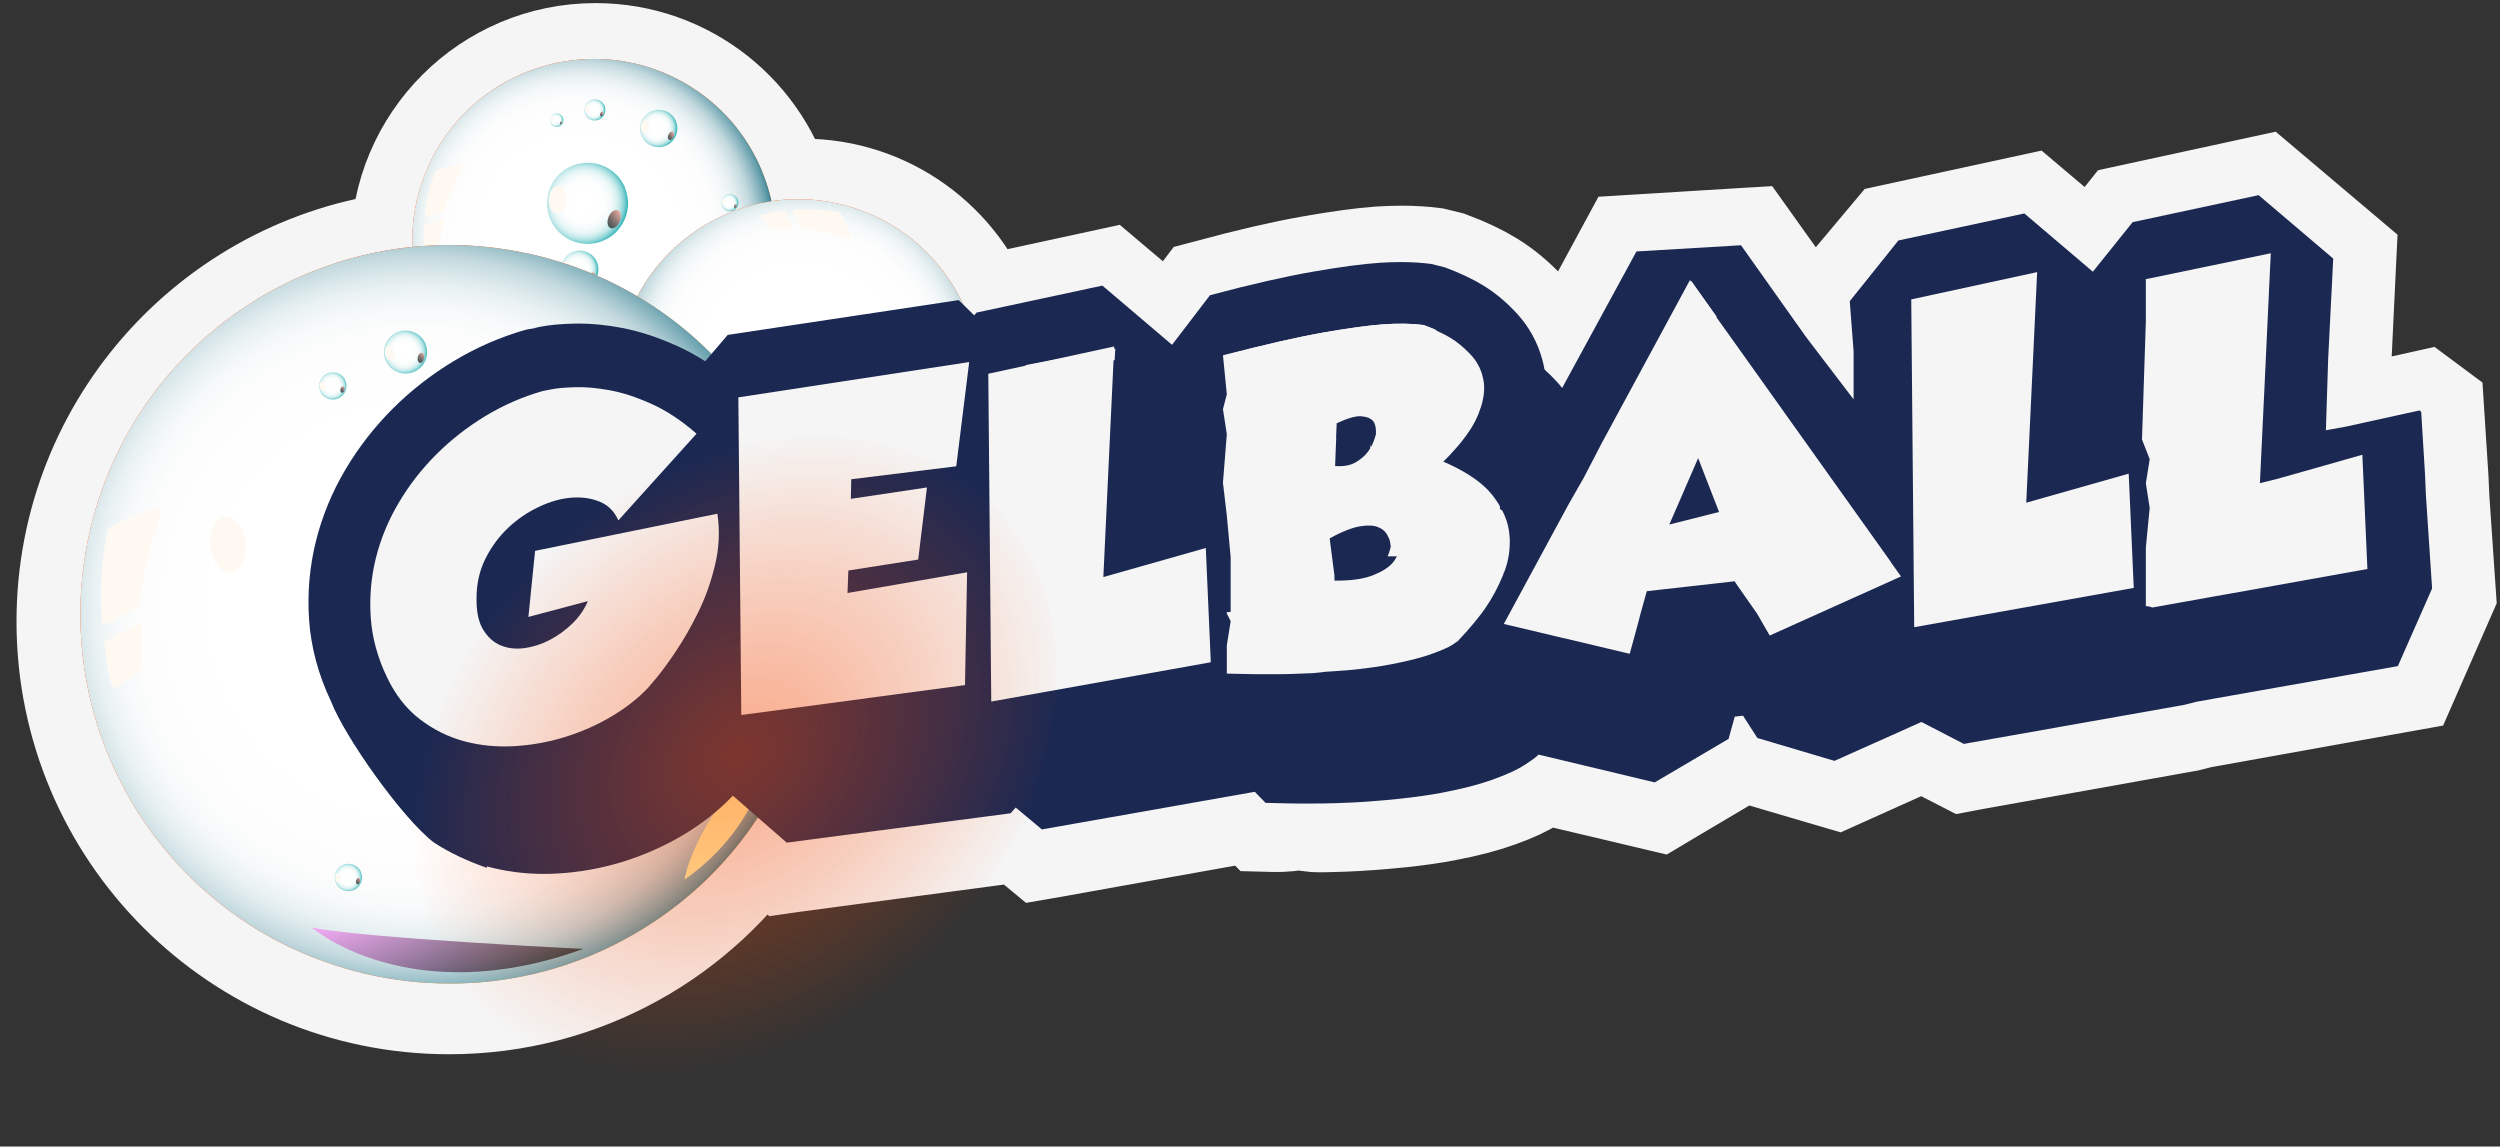 <svg viewBox="0 0 500 229.31" version="1.1" xmlns:xlink="http://www.w3.org/1999/xlink" xmlns="http://www.w3.org/2000/svg">
  
  <rect x="0" y="0" width="500" height="229.31" fill="#333333" stroke="none"/>
  
  <defs>
    <style>
      .st0 {
        fill: none;
        stroke: #f5f5f5;
        stroke-miterlimit: 10;
        stroke-width: 25px;
      }

      .st0, .st1, .st2, .st3, .st4, .st5, .st6, .st7, .st8, .st9, .st10, .st11, .st12, .st13, .st14, .st15, .st16, .st17, .st18, .st19, .st20, .st21, .st22, .st23, .st24, .st25, .st26, .st27, .st28, .st29, .st30, .st31, .st32, .st33, .st34, .st35, .st36, .st37, .st38, .st39, .st40, .st41, .st42, .st43, .st44, .st45, .st46, .st47, .st48, .st49, .st50, .st51, .st52, .st53, .st54, .st55, .st56, .st57, .st58, .st59, .st60 {
        fill-rule: evenodd;
      }

      .st1 {
        fill: url(#_43616);
      }

      .st1, .st2, .st3, .st4, .st5, .st6, .st7, .st8, .st9, .st10, .st11, .st12, .st13, .st14, .st15, .st16, .st17, .st18, .st19, .st20, .st21, .st22, .st23, .st24, .st25, .st30, .st44, .st45, .st46 {
        mix-blend-mode: screen;
      }

      .st1, .st2, .st3, .st4, .st5, .st6, .st7, .st8, .st9, .st10, .st11, .st12, .st13, .st14, .st15, .st16, .st17, .st18, .st19, .st20, .st21, .st22, .st23, .st24, .st25, .st45, .st46 {
        opacity: .64;
      }

      .st2 {
        fill: url(#_43615);
      }

      .st3 {
        fill: url(#_43614);
      }

      .st4 {
        fill: url(#_43610);
      }

      .st5 {
        fill: url(#_43617);
      }

      .st6 {
        fill: url(#_43618);
      }

      .st7 {
        fill: url(#_43619);
      }

      .st8 {
        fill: url(#_43611);
      }

      .st9 {
        fill: url(#_43613);
      }

      .st10 {
        fill: url(#_43612);
      }

      .st11 {
        fill: url(#_43622);
      }

      .st12 {
        fill: url(#_43623);
      }

      .st13 {
        fill: url(#_43621);
      }

      .st14 {
        fill: url(#_43620);
      }

      .st15 {
        fill: url(#_4365);
      }

      .st16 {
        fill: url(#_4366);
      }

      .st17 {
        fill: url(#_4369);
      }

      .st18 {
        fill: url(#_4361);
      }

      .st19 {
        fill: url(#_4364);
      }

      .st20 {
        fill: url(#_4363);
      }

      .st21 {
        fill: url(#_4362);
      }

      .st22 {
        fill: url(#_4367);
      }

      .st23 {
        fill: url(#_4368);
      }

      .st24 {
        fill: url(#_4272);
      }

      .st25 {
        fill: url(#_4271);
      }

      .st26 {
        fill: url(#Dégradé_sans_nom_10);
      }

      .st27 {
        fill: #fff9f2;
      }

      .st28 {
        fill: url(#Dégradé_sans_nom_7);
      }

      .st29 {
        fill: url(#Dégradé_sans_nom_4);
      }

      .st61 {
        isolation: isolate;
      }

      .st30 {
        display: none;
        fill: url(#Dégradé_sans_nom_17);
      }

      .st31 {
        fill: url(#_43518);
      }

      .st31, .st32, .st33, .st34, .st35, .st36, .st37, .st38, .st39, .st40, .st41, .st42, .st43, .st47, .st48, .st49, .st50, .st51, .st52, .st53, .st54, .st55, .st56, .st57, .st59, .st60 {
        mix-blend-mode: multiply;
      }

      .st32 {
        fill: url(#_43519);
      }

      .st33 {
        fill: url(#_43517);
      }

      .st34 {
        fill: url(#_43513);
      }

      .st35 {
        fill: url(#_43510);
      }

      .st36 {
        fill: url(#_43511);
      }

      .st37 {
        fill: url(#_43512);
      }

      .st38 {
        fill: url(#_43516);
      }

      .st39 {
        fill: url(#_43514);
      }

      .st40 {
        fill: url(#_43515);
      }

      .st41 {
        fill: url(#_43520);
      }

      .st42 {
        fill: url(#_43522);
      }

      .st43 {
        fill: url(#_43521);
      }

      .st44 {
        fill: url(#Dégradé_sans_nom_19);
        opacity: .43;
      }

      .st45 {
        fill: url(#_427);
      }

      .st46 {
        fill: url(#_436);
      }

      .st47 {
        fill: url(#_4357);
      }

      .st48 {
        fill: url(#_4356);
      }

      .st49 {
        fill: url(#_4351);
      }

      .st50 {
        fill: url(#_4355);
      }

      .st51 {
        fill: url(#_4354);
      }

      .st52 {
        fill: url(#_4353);
      }

      .st53 {
        fill: url(#_4358);
      }

      .st54 {
        fill: url(#_4352);
      }

      .st55 {
        fill: url(#_4359);
      }

      .st56 {
        fill: url(#_2312);
      }

      .st57 {
        fill: url(#_2311);
      }

      .st58 {
        fill: #fff9ae;
      }

      .st62 {
        fill: #f5f5f5;
      }

      .st59 {
        fill: url(#_435);
      }

      .st60 {
        fill: url(#_231);
      }

      .st63 {
        fill: #1b2852;
      }
    </style>
    <radialGradient gradientUnits="userSpaceOnUse" gradientTransform="translate(23.36 776.71) rotate(-22.8)" r="64.27" fy="-618.5" fx="383.99" cy="-618.5" cx="383.99" data-name="Dégradé sans nom 4" id="Dégradé_sans_nom_4">
      <stop stop-color="#ff8318" offset="0"></stop>
      <stop stop-color="#ff7f16" offset=".22"></stop>
      <stop stop-color="#ff7512" offset=".39"></stop>
      <stop stop-color="#ff640b" offset=".55"></stop>
      <stop stop-color="#ff4c01" offset=".71"></stop>
      <stop stop-color="#ff4900" offset=".73"></stop>
    </radialGradient>
    <radialGradient gradientUnits="userSpaceOnUse" gradientTransform="translate(23.36 776.71) rotate(-22.8)" r="39.2" fy="-636.78" fx="367.73" cy="-636.78" cx="367.73" data-name="231" id="_231">
      <stop stop-color="#fff" offset=".48"></stop>
      <stop stop-color="#fdfdfd" offset=".69"></stop>
      <stop stop-color="#f6f9fa" offset=".76"></stop>
      <stop stop-color="#eaf2f3" offset=".81"></stop>
      <stop stop-color="#d9e7ea" offset=".85"></stop>
      <stop stop-color="#c3d9de" offset=".89"></stop>
      <stop stop-color="#a8c8d0" offset=".92"></stop>
      <stop stop-color="#87b4be" offset=".95"></stop>
      <stop stop-color="#639dab" offset=".98"></stop>
      <stop stop-color="#3e8697" offset="1"></stop>
    </radialGradient>
    <linearGradient gradientUnits="userSpaceOnUse" gradientTransform="translate(23.36 776.71) rotate(-22.8)" y2="-616.03" x2="352.87" y1="-599.8" x1="352.87" data-name="427" id="_427">
      <stop stop-color="#000" offset="0"></stop>
      <stop stop-color="#5d315b" offset=".38"></stop>
      <stop stop-color="#ff88fb" offset="1"></stop>
    </linearGradient>
    <radialGradient gradientUnits="userSpaceOnUse" gradientTransform="translate(23.36 776.71) rotate(-22.8)" r="4.04" fy="-630.74" fx="365.14" cy="-630.74" cx="365.14" data-name="435" id="_435">
      <stop stop-color="#fff" offset=".14"></stop>
      <stop stop-color="#fdfefe" offset=".48"></stop>
      <stop stop-color="#f6fbfb" offset=".6"></stop>
      <stop stop-color="#eaf7f7" offset=".69"></stop>
      <stop stop-color="#d9f1f1" offset=".76"></stop>
      <stop stop-color="#c3e9ea" offset=".82"></stop>
      <stop stop-color="#a8dfe0" offset=".87"></stop>
      <stop stop-color="#87d3d5" offset=".92"></stop>
      <stop stop-color="#63c5c8" offset=".96"></stop>
      <stop stop-color="#3eb8bb" offset="1"></stop>
    </radialGradient>
    <linearGradient gradientUnits="userSpaceOnUse" gradientTransform="translate(23.36 776.71) rotate(-22.8)" y2="-628.21" x2="367.85" y1="-628.21" x1="366.37" data-name="436" id="_436">
      <stop stop-color="#000" offset="0"></stop>
      <stop stop-color="#080404" offset=".08"></stop>
      <stop stop-color="#1f100f" offset=".22"></stop>
      <stop stop-color="#452521" offset=".38"></stop>
      <stop stop-color="#7a413b" offset=".58"></stop>
      <stop stop-color="#bc645b" offset=".79"></stop>
      <stop stop-color="#ff887c" offset=".98"></stop>
    </linearGradient>
    <radialGradient xlink:href="#_435" r="1.85" fy="-631.28" fx="398.14" cy="-631.28" cx="398.14" data-name="435" id="_4351"></radialGradient>
    <linearGradient xlink:href="#_436" y2="-630.12" x2="399.38" y1="-630.12" x1="398.7" data-name="436" id="_4361"></linearGradient>
    <radialGradient xlink:href="#_435" r="4.04" fy="-650.6" fx="390.62" cy="-650.6" cx="390.62" data-name="435" id="_4352"></radialGradient>
    <linearGradient xlink:href="#_436" y2="-648.07" x2="393.33" y1="-648.07" x1="391.85" data-name="436" id="_4362"></linearGradient>
    <radialGradient xlink:href="#_435" r="8.75" fy="-642.56" fx="371.4" cy="-642.56" cx="371.4" data-name="435" id="_4353"></radialGradient>
    <linearGradient xlink:href="#_436" y2="-637.09" x2="377.25" y1="-637.09" x1="374.04" data-name="436" id="_4363"></linearGradient>
    <radialGradient xlink:href="#_435" r="2.55" fy="-612.69" fx="368.02" cy="-612.69" cx="368.02" data-name="435" id="_4354"></radialGradient>
    <linearGradient xlink:href="#_436" y2="-611.1" x2="369.73" y1="-611.1" x1="368.79" data-name="436" id="_4364"></linearGradient>
    <radialGradient xlink:href="#_435" r="1.46" fy="-659.9" fx="372.62" cy="-659.9" cx="372.62" data-name="435" id="_4355"></radialGradient>
    <linearGradient xlink:href="#_436" y2="-658.99" x2="373.6" y1="-658.99" x1="373.07" data-name="436" id="_4365"></linearGradient>
    <radialGradient xlink:href="#_435" r="1.46" fy="-618.3" fx="347.79" cy="-618.3" cx="347.79" data-name="435" id="_4356"></radialGradient>
    <linearGradient xlink:href="#_436" y2="-617.39" x2="348.76" y1="-617.39" x1="348.23" data-name="436" id="_4366"></linearGradient>
    <radialGradient xlink:href="#_435" r="2.29" fy="-658.87" fx="380.41" cy="-658.87" cx="380.41" data-name="435" id="_4357"></radialGradient>
    <linearGradient xlink:href="#_436" y2="-657.44" x2="381.94" y1="-657.44" x1="381.1" data-name="436" id="_4367"></linearGradient>
    <radialGradient gradientUnits="userSpaceOnUse" gradientTransform="translate(1267.55 -2243.25) rotate(57.26)" r="64.27" fy="2151.81" fx="1405.04" cy="2202.48" cx="1365.5" data-name="Dégradé sans nom 10" id="Dégradé_sans_nom_10">
      <stop stop-color="#ffad18" offset="0"></stop>
      <stop stop-color="#ffa917" offset=".17"></stop>
      <stop stop-color="#ff9f14" offset=".31"></stop>
      <stop stop-color="#ff8e10" offset=".44"></stop>
      <stop stop-color="#ff760a" offset=".56"></stop>
      <stop stop-color="#ff5703" offset=".68"></stop>
      <stop stop-color="#ff4900" offset=".73"></stop>
    </radialGradient>
    <radialGradient xlink:href="#_231" gradientTransform="translate(1267.55 -2243.25) rotate(57.26)" r="39.2" fy="2184.19" fx="1349.24" cy="2184.19" cx="1349.24" data-name="231" id="_2311"></radialGradient>
    <linearGradient xlink:href="#_427" gradientTransform="translate(1267.55 -2243.25) rotate(57.26)" y2="2204.95" x2="1334.37" y1="2221.17" x1="1334.37" data-name="427" id="_4271"></linearGradient>
    <radialGradient xlink:href="#_435" gradientTransform="translate(1267.55 -2243.25) rotate(57.26)" r="4.04" fy="2190.23" fx="1346.65" cy="2190.23" cx="1346.65" data-name="435" id="_4358"></radialGradient>
    <linearGradient xlink:href="#_436" gradientTransform="translate(1267.55 -2243.25) rotate(57.26)" y2="2192.77" x2="1349.35" y1="2192.77" x1="1347.87" data-name="436" id="_4368"></linearGradient>
    <radialGradient xlink:href="#_435" gradientTransform="translate(1267.55 -2243.25) rotate(57.26)" r="1.85" fy="2189.4" fx="1379.84" cy="2189.4" cx="1379.84" data-name="435" id="_4359"></radialGradient>
    <linearGradient xlink:href="#_436" gradientTransform="translate(1267.55 -2243.25) rotate(57.26)" y2="2190.86" x2="1380.88" y1="2190.86" x1="1380.21" data-name="436" id="_4369"></linearGradient>
    <radialGradient xlink:href="#_435" gradientTransform="translate(1267.55 -2243.25) rotate(57.26)" r="4.04" fy="2170.38" fx="1372.13" cy="2170.38" cx="1372.13" data-name="435" id="_43510"></radialGradient>
    <linearGradient xlink:href="#_436" gradientTransform="translate(1267.55 -2243.25) rotate(57.26)" y2="2172.91" x2="1374.83" y1="2172.91" x1="1373.35" data-name="436" id="_43610"></linearGradient>
    <radialGradient xlink:href="#_435" gradientTransform="translate(1267.55 -2243.25) rotate(57.26)" r="8.75" fy="2178.41" fx="1352.9" cy="2178.41" cx="1352.9" data-name="435" id="_43511"></radialGradient>
    <linearGradient xlink:href="#_436" gradientTransform="translate(1267.55 -2243.25) rotate(57.26)" y2="2183.89" x2="1358.76" y1="2183.89" x1="1355.54" data-name="436" id="_43611"></linearGradient>
    <radialGradient xlink:href="#_435" gradientTransform="translate(1267.55 -2243.25) rotate(57.26)" r="2.55" fy="2208.29" fx="1349.52" cy="2208.29" cx="1349.52" data-name="435" id="_43512"></radialGradient>
    <linearGradient xlink:href="#_436" gradientTransform="translate(1267.55 -2243.25) rotate(57.26)" y2="2209.88" x2="1351.23" y1="2209.88" x1="1350.29" data-name="436" id="_43612"></linearGradient>
    <radialGradient xlink:href="#_435" gradientTransform="translate(1267.55 -2243.25) rotate(57.26)" r="1.46" fy="2161.08" fx="1354.13" cy="2161.08" cx="1354.13" data-name="435" id="_43513"></radialGradient>
    <linearGradient xlink:href="#_436" gradientTransform="translate(1267.55 -2243.25) rotate(57.26)" y2="2161.99" x2="1355.1" y1="2161.99" x1="1354.57" data-name="436" id="_43613"></linearGradient>
    <radialGradient xlink:href="#_435" gradientTransform="translate(1267.55 -2243.25) rotate(57.26)" r="1.46" fy="2202.9" fx="1329.15" cy="2202.9" cx="1329.15" data-name="435" id="_43514"></radialGradient>
    <linearGradient xlink:href="#_436" gradientTransform="translate(1267.55 -2243.25) rotate(57.26)" y2="2203.59" x2="1330.26" y1="2203.59" x1="1329.73" data-name="436" id="_43614"></linearGradient>
    <radialGradient xlink:href="#_435" gradientTransform="translate(1267.55 -2243.25) rotate(57.26)" r="2.29" fy="2162.1" fx="1361.91" cy="2162.1" cx="1361.91" data-name="435" id="_43515"></radialGradient>
    <linearGradient xlink:href="#_436" gradientTransform="translate(1267.55 -2243.25) rotate(57.26)" y2="2163.53" x2="1363.44" y1="2163.53" x1="1362.6" data-name="436" id="_43615"></linearGradient>
    <radialGradient gradientUnits="userSpaceOnUse" gradientTransform="translate(214.84 1319.1) rotate(-32.65)" r="130.51" fy="-1041.77" fx="568.13" cy="-1041.77" cx="568.13" data-name="Dégradé sans nom 7" id="Dégradé_sans_nom_7">
      <stop stop-color="#ffbd52" offset="0"></stop>
      <stop stop-color="#ffb94f" offset=".16"></stop>
      <stop stop-color="#ffaf48" offset=".29"></stop>
      <stop stop-color="#ff9e3c" offset=".41"></stop>
      <stop stop-color="#ff862b" offset=".53"></stop>
      <stop stop-color="#ff6715" offset=".64"></stop>
      <stop stop-color="#ff4900" offset=".73"></stop>
    </radialGradient>
    <radialGradient xlink:href="#_231" gradientTransform="translate(214.84 1319.1) rotate(-32.65)" r="79.59" fy="-1078.9" fx="535.11" cy="-1078.9" cx="535.11" data-name="231" id="_2312"></radialGradient>
    <linearGradient xlink:href="#_427" gradientTransform="translate(214.84 1319.1) rotate(-32.65)" y2="-1036.75" x2="504.93" y1="-1003.81" x1="504.93" data-name="427" id="_4272"></linearGradient>
    <radialGradient gradientUnits="userSpaceOnUse" gradientTransform="translate(111.23 1253.77) rotate(-42.93) scale(1.99 1.53)" r="26.16" fy="-509.61" fx="383.45" cy="-509.61" cx="383.45" data-name="Dégradé sans nom 17" id="Dégradé_sans_nom_17">
      <stop stop-color="#ffc000" offset="0"></stop>
      <stop stop-opacity=".93" stop-color="#ffc402" offset=".1"></stop>
      <stop stop-opacity=".74" stop-color="#ffd009" offset=".31"></stop>
      <stop stop-opacity=".44" stop-color="#ffe313" offset=".61"></stop>
      <stop stop-opacity=".03" stop-color="#fffd22" offset=".98"></stop>
      <stop stop-opacity="0" stop-color="#ffff23" offset="1"></stop>
    </radialGradient>
    <radialGradient xlink:href="#_435" gradientTransform="translate(214.84 1319.1) rotate(-32.65)" r="8.21" fy="-1066.63" fx="529.85" cy="-1066.63" cx="529.85" data-name="435" id="_43516"></radialGradient>
    <linearGradient xlink:href="#_436" gradientTransform="translate(214.84 1319.1) rotate(-32.65)" y2="-1061.49" x2="535.35" y1="-1061.49" x1="532.34" data-name="436" id="_43616"></linearGradient>
    <radialGradient xlink:href="#_435" gradientTransform="translate(214.84 1319.1) rotate(-32.65)" r="3.76" fy="-1067.72" fx="596.86" cy="-1067.72" cx="596.86" data-name="435" id="_43517"></radialGradient>
    <linearGradient xlink:href="#_436" gradientTransform="translate(214.84 1319.1) rotate(-32.65)" y2="-1065.36" x2="599.37" y1="-1065.36" x1="597.99" data-name="436" id="_43617"></linearGradient>
    <radialGradient xlink:href="#_435" gradientTransform="translate(214.84 1319.1) rotate(-32.65)" r="8.21" fy="-1106.95" fx="581.59" cy="-1106.95" cx="581.59" data-name="435" id="_43518"></radialGradient>
    <linearGradient xlink:href="#_436" gradientTransform="translate(214.84 1319.1) rotate(-32.65)" y2="-1101.81" x2="587.08" y1="-1101.81" x1="584.07" data-name="436" id="_43618"></linearGradient>
    <linearGradient xlink:href="#_436" gradientTransform="translate(214.84 1319.1) rotate(-32.65)" y2="-1079.51" x2="554.44" y1="-1079.51" x1="547.92" data-name="436" id="_43619"></linearGradient>
    <radialGradient xlink:href="#_435" gradientTransform="translate(214.84 1319.1) rotate(-32.65)" r="5.17" fy="-1029.97" fx="535.7" cy="-1029.97" cx="535.7" data-name="435" id="_43519"></radialGradient>
    <linearGradient xlink:href="#_436" gradientTransform="translate(214.84 1319.1) rotate(-32.65)" y2="-1026.74" x2="539.16" y1="-1026.74" x1="537.26" data-name="436" id="_43620"></linearGradient>
    <radialGradient xlink:href="#_435" gradientTransform="translate(214.84 1319.1) rotate(-32.65)" r="2.96" fy="-1125.82" fx="545.04" cy="-1125.82" cx="545.04" data-name="435" id="_43520"></radialGradient>
    <linearGradient xlink:href="#_436" gradientTransform="translate(214.84 1319.1) rotate(-32.65)" y2="-1123.97" x2="547.02" y1="-1123.97" x1="545.94" data-name="436" id="_43621"></linearGradient>
    <radialGradient xlink:href="#_435" gradientTransform="translate(214.84 1319.1) rotate(-32.65)" r="2.96" fy="-1041.36" fx="494.61" cy="-1041.36" cx="494.61" data-name="435" id="_43521"></radialGradient>
    <linearGradient xlink:href="#_436" gradientTransform="translate(214.84 1319.1) rotate(-32.65)" y2="-1039.51" x2="496.59" y1="-1039.51" x1="495.51" data-name="436" id="_43622"></linearGradient>
    <radialGradient xlink:href="#_435" gradientTransform="translate(214.84 1319.1) rotate(-32.65)" r="4.65" fy="-1123.75" fx="560.85" cy="-1123.75" cx="560.85" data-name="435" id="_43522"></radialGradient>
    <linearGradient xlink:href="#_436" gradientTransform="translate(214.84 1319.1) rotate(-32.65)" y2="-1120.84" x2="563.96" y1="-1120.84" x1="562.26" data-name="436" id="_43623"></linearGradient>
    <radialGradient gradientUnits="userSpaceOnUse" gradientTransform="translate(111.23 1253.77) rotate(-42.93) scale(1.99 1.53)" r="36.45" fy="-511.6" fx="390.96" cy="-511.6" cx="390.96" data-name="Dégradé sans nom 19" id="Dégradé_sans_nom_19">
      <stop stop-color="#ff4900" offset="0"></stop>
      <stop stop-opacity=".93" stop-color="#ff4900" offset=".1"></stop>
      <stop stop-opacity=".74" stop-color="#ff4900" offset=".31"></stop>
      <stop stop-opacity=".44" stop-color="#ff4900" offset=".61"></stop>
      <stop stop-opacity=".03" stop-color="#ff4900" offset=".98"></stop>
      <stop stop-opacity="0" stop-color="#ff4900" offset="1"></stop>
    </radialGradient>
  </defs>
  <g class="st61">
    <g id="Calque_1">
      <g>
        <path d="M339.41,50.66c-5.69.35-12.03.74-12.03.74l-13.1,24.2-1.71,3.15c-.3-.38-.62-.76-.95-1.12-.82-.92-1.68-1.76-2.58-2.56-.13-.69-.28-1.37-.47-2.04-.92-3.35-2.59-6.41-4.91-8.97-2.09-2.3-4.38-4.23-6.82-5.72-2.16-1.33-4.7-2.52-7.76-3.67l-2.73-.67c-1.89-.24-3.91-.36-6.02-.36-1.4,0-2.87.05-4.38.15-3.41.25-7.78.85-13.35,1.83-5.51.97-12.21,2.52-20.49,4.74l-7.56,9.94-13.96-11.81-25.18,5.46-.44.55-.03-.03c-5.04-14.13-18.53-24.24-34.39-24.24-2.05,0-4.06.17-6.02.5-3.97-15.87-18.32-27.61-35.42-27.61-20.15,0-36.49,16.34-36.49,36.49,0,.34,0,.68.02,1.01C45.13,54.23,15.8,85.85,15.8,124.31c0,40.89,33.15,74.04,74.04,74.04,25.91,0,48.71-13.31,61.93-33.47l1.37,1.19,4.6,3.98.14-.02.54-.07,6.16-.82,2.2-.3,3.96-.53,31.74-4.23,1.02-1.15,5.25,4.35,1.45-.25,6.16-1.11.35-.06,5.81-1.05.38-.06,6.19-1.11,22.23-3.98,2.17,2.21c1.78.05,3.51.08,5.19-.25h2.47c1.26.36,2.5.36,3.71.33.92-.02,1.83-.04,2.72-.07,1.18-.04,2.33-.08,3.45-.15.93-.05,1.84-.1,2.71-.17.12,0,.23-.02.35-.02,2.08-.15,4.01-.34,5.81-.52,3.35-.35,6.27-.77,8.81-1.26,4.08-.78,7.35-1.64,10.01-2.6,3.12-1.12,5.14-2.06,6.74-3.13.98-.65,1.8-1.2,2.61-1.95l11.45,2.71,1.61.38,2.84.67,3.91.93,3.42.81,2.08-1.24,3.55-2.1,9.12-5.41,1.22-4.45,1.66-.19,2.87,4.44,4.78,1.42,10.65,3.13,9.23-4.15,8.14-3.66,8.5,4.37,1.16-.22,5.04-.9,6.16-1.11,6.16-1.1.6-.11,4.11-.73,19.03-3.41,1.65-.29,2.68-.68,3.66-.65,6.16-1.11,3.11-.56,3.05-.55,3.08-.55,6.12-1.1,14.98-2.68,6.81-15.54-1.28-18.71-.18-4.03-.81-12.62-.35-.26-14.72,3.28-3.98.73.42-14.18.3-6.35.3-6.36.05-.88.15-3.28.16-3.29-14.95-12.64-25.17,5.46-7.93,9.93-13.73-11.61-25.17,5.46-10.21,12.17.77,10.05v9.58l-8.97-12.44-13.07-18.33-8.88.55Z" class="st0"></path>
        <g>
          <g>
            <g>
              <path d="M152.33,34.09c1.35,3.22,2.21,6.53,2.59,9.83.06.49.1.98.14,1.47.48,6.14-.63,12.23-3.11,17.73-1.91,4.25-4.64,8.14-8.07,11.4-3.11,2.96-6.79,5.41-10.99,7.18-.59.25-1.2.49-1.8.7h0c-.9.33-1.8.61-2.7.86-5.63,1.54-11.37,1.67-16.83.54-.07-.01-.14-.02-.22-.05-1.09-.22-2.18-.5-3.24-.84-2.42-.74-4.75-1.74-6.96-2.98-1.67-.92-3.27-1.97-4.78-3.16-.36-.28-.72-.57-1.07-.87,0-.01-.02-.02-.03-.03-.37-.32-.73-.64-1.09-.97h0c-1.12-1.03-2.18-2.14-3.17-3.33-.4-.47-.79-.96-1.17-1.46-.3-.4-.59-.8-.88-1.21,0,0-.02-.02-.02-.03-.45-.65-.88-1.32-1.29-2.01-.88-1.46-1.66-3-2.34-4.61-.39-.93-.74-1.87-1.04-2.81-.03-.08-.05-.16-.07-.24-.18-.52-.33-1.04-.47-1.57-.57-2.07-.94-4.15-1.12-6.23-.13-1.42-.17-2.84-.13-4.26.05-1.71.22-3.41.5-5.08.47-2.8,1.28-5.52,2.38-8.12,3.09-7.28,8.54-13.57,15.85-17.59,1.13-.63,2.31-1.2,3.53-1.71.35-.15.71-.29,1.06-.43.38-.14.76-.29,1.15-.42,1.98-.68,3.98-1.19,5.98-1.51,1.17-.19,2.33-.33,3.5-.41.79-.06,1.58-.08,2.37-.08.59,0,1.17.02,1.76.04.1,0,.2,0,.31.01,3.92.22,7.75,1.08,11.37,2.51.52.2,1.03.42,1.54.64.34.16.68.32,1.02.49.57.28,1.14.58,1.7.88,2.05,1.14,3.99,2.47,5.79,3.99,2.1,1.77,4.01,3.78,5.68,6.04,1.3,1.74,2.45,3.62,3.44,5.62.33.67.64,1.35.94,2.05Z" class="st29"></path>
              <path d="M152.33,34.09c1.35,3.22,2.21,6.53,2.59,9.83.06.49.1.98.14,1.47.48,6.14-.63,12.23-3.11,17.73-1.91,4.25-4.64,8.14-8.07,11.4-3.11,2.96-6.79,5.41-10.99,7.18-.59.25-1.2.49-1.8.7h0c-.9.33-1.8.61-2.7.86-5.63,1.54-11.37,1.67-16.83.54-.07-.01-.14-.02-.22-.05-1.09-.22-2.18-.5-3.24-.84-2.42-.74-4.75-1.74-6.96-2.98-1.67-.92-3.27-1.97-4.78-3.16-.36-.28-.72-.57-1.07-.87,0-.01-.02-.02-.03-.03-.37-.32-.73-.64-1.09-.97h0c-1.12-1.03-2.18-2.14-3.17-3.33-.4-.47-.79-.96-1.17-1.46-.3-.4-.59-.8-.88-1.21,0,0-.02-.02-.02-.03-.45-.65-.88-1.32-1.29-2.01-.88-1.46-1.66-3-2.34-4.61-.39-.93-.74-1.87-1.04-2.81-.03-.08-.05-.16-.07-.24-.18-.52-.33-1.04-.47-1.57-.57-2.07-.94-4.15-1.12-6.23-.13-1.42-.17-2.84-.13-4.26.05-1.71.22-3.41.5-5.08.47-2.8,1.28-5.52,2.38-8.12,3.09-7.28,8.54-13.57,15.85-17.59,1.13-.63,2.31-1.2,3.53-1.71.35-.15.71-.29,1.06-.43.38-.14.76-.29,1.15-.42,1.98-.68,3.98-1.19,5.98-1.51,1.17-.19,2.33-.33,3.5-.41.79-.06,1.58-.08,2.37-.08.59,0,1.17.02,1.76.04.1,0,.2,0,.31.01,3.92.22,7.75,1.08,11.37,2.51.52.2,1.03.42,1.54.64.34.16.68.32,1.02.49.57.28,1.14.58,1.7.88,2.05,1.14,3.99,2.47,5.79,3.99,2.1,1.77,4.01,3.78,5.68,6.04,1.3,1.74,2.45,3.62,3.44,5.62.33.67.64,1.35.94,2.05Z" class="st60"></path>
              <path d="M84.9,43.44s.38-4.95,2.24-9.39c0,0,3.6-1.17,5.61-1.11,0,0-2.78,5.3-3.99,9.29l-3.86,1.22Z" class="st27"></path>
              <path d="M100.13,76.23s8.08,9.85,26.02,6.66c0,0-21.27-4.77-26.02-6.66Z" class="st45"></path>
              <path d="M119.39,52.41c.14.33.23.67.27,1.01,0,.05.01.1.01.15.05.63-.06,1.26-.32,1.83-.2.44-.48.84-.83,1.18-.32.31-.7.56-1.13.74-.06.03-.12.05-.19.07h0c-.09.03-.19.06-.28.09-.58.16-1.17.17-1.74.06,0,0-.02,0-.02,0-.11-.02-.22-.05-.33-.09-.25-.08-.49-.18-.72-.31-.17-.1-.34-.2-.49-.33-.04-.03-.07-.06-.11-.09,0,0,0,0,0,0-.04-.03-.08-.07-.11-.1h0c-.12-.11-.22-.22-.33-.34-.04-.05-.08-.1-.12-.15-.03-.04-.06-.08-.09-.13,0,0,0,0,0,0-.05-.07-.09-.14-.13-.21-.09-.15-.17-.31-.24-.48-.04-.1-.08-.19-.11-.29,0,0,0-.02,0-.02-.02-.05-.03-.11-.05-.16-.06-.21-.1-.43-.12-.64-.01-.15-.02-.29-.01-.44,0-.18.02-.35.05-.52.05-.29.13-.57.25-.84.32-.75.88-1.4,1.63-1.81.12-.07.24-.12.36-.18.04-.02.07-.03.11-.04.04-.02.08-.03.12-.04.2-.07.41-.12.62-.16.12-.02.24-.03.36-.04.08,0,.16,0,.24,0,.06,0,.12,0,.18,0,.01,0,.02,0,.03,0,.4.02.8.11,1.17.26.05.02.11.04.16.07.03.02.07.03.1.05.06.03.12.06.18.09.21.12.41.25.6.41.22.18.41.39.59.62.13.18.25.37.35.58.03.07.07.14.1.21Z" class="st59"></path>
              <path d="M113.96,53.58c-.04.7-.43,1.25-.87,1.23-.44-.02-.77-.61-.73-1.32.04-.7.43-1.25.87-1.23.44.02.77.61.73,1.32Z" class="st27"></path>
              <path d="M118.91,55.55c-.19.45-.57.73-.85.61-.29-.12-.37-.58-.18-1.03.19-.45.57-.73.85-.61.29.12.37.58.18,1.03Z" class="st46"></path>
              <path d="M147.55,39.87c.06.15.1.31.12.46,0,.02,0,.05,0,.07.02.29-.03.58-.15.84-.09.2-.22.38-.38.54-.15.14-.32.26-.52.34-.03.01-.06.02-.09.03h0s-.08.03-.13.04c-.27.07-.54.08-.79.03,0,0,0,0-.01,0-.05-.01-.1-.02-.15-.04-.11-.03-.22-.08-.33-.14-.08-.04-.15-.09-.23-.15-.02-.01-.03-.03-.05-.04,0,0,0,0,0,0-.02-.01-.03-.03-.05-.05h0c-.05-.05-.1-.1-.15-.16-.02-.02-.04-.04-.06-.07-.01-.02-.03-.04-.04-.06,0,0,0,0,0,0-.02-.03-.04-.06-.06-.09-.04-.07-.08-.14-.11-.22-.02-.04-.04-.09-.05-.13,0,0,0,0,0-.01,0-.03-.02-.05-.02-.07-.03-.1-.04-.2-.05-.29,0-.07,0-.13,0-.2,0-.08,0-.16.02-.24.02-.13.06-.26.11-.38.15-.34.4-.64.75-.83.05-.03.11-.06.17-.08.02,0,.03-.01.05-.02.02,0,.04-.01.05-.02.09-.03.19-.06.28-.07.05,0,.11-.02.16-.02.04,0,.08,0,.11,0,.03,0,.06,0,.08,0,0,0,0,0,.01,0,.19.01.37.05.54.12.02,0,.05.02.07.03.02,0,.03.02.05.02.03.01.05.03.08.04.1.05.19.12.27.19.1.08.19.18.27.28.06.08.12.17.16.27.02.03.03.06.04.1Z" class="st49"></path>
              <path d="M145.07,40.4c-.02.32-.2.57-.4.56-.2-.01-.35-.28-.33-.6.02-.32.2-.57.4-.56.2.01.35.28.33.6Z" class="st27"></path>
              <path d="M147.33,41.3c-.09.21-.26.33-.39.28-.13-.05-.17-.27-.08-.47.08-.21.26-.33.39-.28.13.05.17.27.08.47Z" class="st18"></path>
              <path d="M135.18,24.23c.14.33.23.67.27,1.01,0,.05.01.1.01.15.05.63-.06,1.26-.32,1.83-.2.44-.48.84-.83,1.18-.32.31-.7.56-1.13.74-.06.03-.12.05-.19.07h0c-.09.03-.19.06-.28.09-.58.16-1.17.17-1.74.06,0,0-.01,0-.02,0-.11-.02-.22-.05-.33-.09-.25-.08-.49-.18-.72-.31-.17-.1-.34-.2-.49-.33-.04-.03-.07-.06-.11-.09,0,0,0,0,0,0-.04-.03-.08-.07-.11-.1h0c-.11-.11-.22-.22-.33-.34-.04-.05-.08-.1-.12-.15-.03-.04-.06-.08-.09-.12,0,0,0,0,0,0-.05-.07-.09-.14-.13-.21-.09-.15-.17-.31-.24-.48-.04-.1-.08-.19-.11-.29,0,0,0-.02,0-.02-.02-.05-.03-.11-.05-.16-.06-.21-.1-.43-.12-.64-.01-.15-.02-.29-.01-.44,0-.18.02-.35.05-.52.05-.29.13-.57.25-.84.32-.75.88-1.4,1.64-1.81.12-.07.24-.12.36-.18.04-.02.07-.03.11-.04.04-.01.08-.03.12-.04.2-.07.41-.12.62-.16.12-.02.24-.03.36-.04.08,0,.16,0,.24,0,.06,0,.12,0,.18,0,.01,0,.02,0,.03,0,.41.02.8.11,1.17.26.05.02.11.04.16.07.03.02.07.03.1.05.06.03.12.06.18.09.21.12.41.25.6.41.22.18.41.39.59.62.13.18.25.37.36.58.03.07.07.14.1.21Z" class="st54"></path>
              <path d="M129.76,25.4c-.04.7-.43,1.25-.87,1.23-.44-.03-.77-.61-.73-1.32.04-.7.43-1.25.87-1.23.44.02.77.61.73,1.32Z" class="st27"></path>
              <path d="M134.71,27.37c-.19.45-.57.73-.85.61-.29-.12-.37-.58-.18-1.03.19-.45.57-.73.85-.61.29.12.37.58.18,1.03Z" class="st21"></path>
              <path d="M124.97,37.52c.3.72.49,1.46.58,2.2.01.11.02.22.03.33.11,1.37-.14,2.73-.69,3.95-.43.95-1.04,1.82-1.8,2.54-.69.66-1.52,1.21-2.45,1.6-.13.06-.27.11-.4.16h0c-.2.07-.4.14-.6.19-1.26.34-2.54.37-3.76.12-.02,0-.03,0-.05-.01-.24-.05-.49-.11-.72-.19-.54-.16-1.06-.39-1.55-.66-.37-.21-.73-.44-1.07-.71-.08-.06-.16-.13-.24-.19,0,0,0,0,0,0-.08-.07-.16-.14-.24-.22h0c-.25-.23-.49-.48-.71-.74-.09-.11-.18-.21-.26-.33-.07-.09-.13-.18-.2-.27,0,0,0,0,0,0-.1-.15-.2-.3-.29-.45-.2-.33-.37-.67-.52-1.03-.09-.21-.17-.42-.23-.63,0-.02-.01-.03-.02-.05-.04-.12-.07-.23-.1-.35-.13-.46-.21-.93-.25-1.39-.03-.32-.04-.63-.03-.95.01-.38.05-.76.11-1.13.11-.62.29-1.23.53-1.81.69-1.63,1.91-3.03,3.54-3.93.25-.14.52-.27.79-.38.08-.03.16-.06.24-.1.09-.03.17-.06.26-.09.44-.15.89-.27,1.34-.34.26-.04.52-.07.78-.09.18-.01.35-.02.53-.02.13,0,.26,0,.39.01.02,0,.04,0,.07,0,.88.05,1.73.24,2.54.56.11.04.23.09.34.14.08.04.15.07.23.11.13.06.25.13.38.2.46.25.89.55,1.29.89.47.39.9.84,1.27,1.35.29.39.55.81.77,1.25.07.15.14.3.21.46Z" class="st52"></path>
              <path d="M113.23,40.04c-.09,1.52-.93,2.71-1.88,2.65-.95-.05-1.66-1.33-1.57-2.85.09-1.52.93-2.71,1.88-2.65.95.05,1.66,1.33,1.57,2.85Z" class="st27"></path>
              <path d="M123.95,44.3c-.4.98-1.23,1.58-1.84,1.32-.62-.25-.79-1.25-.39-2.24.4-.98,1.23-1.58,1.84-1.32.62.25.79,1.25.39,2.24Z" class="st20"></path>
              <path d="M127.63,68.44c.09.21.14.42.17.64,0,.03,0,.06,0,.1.03.4-.04.79-.2,1.15-.12.28-.3.53-.52.74-.2.19-.44.35-.71.47-.04.02-.08.03-.12.05h0c-.06.02-.12.04-.18.06-.37.1-.74.11-1.09.03,0,0,0,0-.01,0-.07-.01-.14-.03-.21-.05-.16-.05-.31-.11-.45-.19-.11-.06-.21-.13-.31-.21-.02-.02-.05-.04-.07-.06,0,0,0,0,0,0-.02-.02-.05-.04-.07-.06h0c-.07-.07-.14-.14-.21-.22-.03-.03-.05-.06-.08-.09-.02-.03-.04-.05-.06-.08,0,0,0,0,0,0-.03-.04-.06-.09-.08-.13-.06-.1-.11-.19-.15-.3-.03-.06-.05-.12-.07-.18,0,0,0-.01,0-.01-.01-.03-.02-.07-.03-.1-.04-.13-.06-.27-.07-.4,0-.09-.01-.18,0-.28,0-.11.01-.22.03-.33.03-.18.08-.36.15-.53.2-.47.55-.88,1.03-1.14.07-.04.15-.08.23-.11.02,0,.05-.02.07-.03.03,0,.05-.02.07-.03.13-.04.26-.08.39-.1.08-.01.15-.02.23-.03.05,0,.1,0,.15,0,.04,0,.08,0,.11,0,0,0,.01,0,.02,0,.25.01.5.07.74.16.03.01.07.03.1.04.02.01.04.02.07.03.04.02.07.04.11.06.13.07.26.16.38.26.14.11.26.24.37.39.08.11.16.24.22.37.02.04.04.09.06.13Z" class="st51"></path>
              <path d="M124.22,69.17c-.03.44-.27.79-.55.77-.28-.02-.48-.39-.46-.83.03-.44.27-.79.55-.77.28.02.48.39.46.83Z" class="st27"></path>
              <path d="M127.33,70.41c-.12.29-.36.46-.54.39-.18-.07-.23-.37-.11-.65.12-.29.36-.46.54-.39.18.07.23.36.11.65Z" class="st19"></path>
              <path d="M112.57,23.5c.05.12.08.24.1.37,0,.02,0,.04,0,.05.02.23-.02.45-.12.66-.07.16-.17.3-.3.42-.12.11-.25.2-.41.27-.02,0-.04.02-.07.03h0s-.07.02-.1.03c-.21.06-.42.06-.62.02,0,0,0,0,0,0-.04,0-.08-.02-.12-.03-.09-.03-.18-.07-.26-.11-.06-.03-.12-.07-.18-.12-.01-.01-.03-.02-.04-.03,0,0,0,0,0,0-.01-.01-.03-.02-.04-.04h0s-.08-.08-.12-.12c-.01-.02-.03-.04-.04-.05-.01-.01-.02-.03-.03-.05h0s-.03-.05-.05-.08c-.03-.05-.06-.11-.09-.17-.01-.03-.03-.07-.04-.1,0,0,0,0,0,0,0-.02-.01-.04-.02-.06-.02-.08-.03-.15-.04-.23,0-.05,0-.11,0-.16,0-.06,0-.13.02-.19.02-.1.05-.2.09-.3.11-.27.32-.5.59-.65.04-.02.09-.04.13-.06l.04-.02s.03,0,.04-.01c.07-.03.15-.04.22-.06.04,0,.09-.01.13-.01.03,0,.06,0,.09,0,.02,0,.04,0,.07,0,0,0,0,0,.01,0,.15,0,.29.04.42.09.02,0,.04.02.06.02.01,0,.03.01.04.02.02.01.04.02.06.03.08.04.15.09.21.15.08.07.15.14.21.22.05.06.09.13.13.21.01.02.02.05.03.08Z" class="st50"></path>
              <path d="M110.61,23.92c-.01.25-.15.45-.31.44-.16,0-.28-.22-.26-.47.01-.25.15-.45.31-.44.16,0,.28.22.26.47Z" class="st27"></path>
              <path d="M112.4,24.63c-.07.16-.2.26-.31.22-.1-.04-.13-.21-.07-.37.07-.16.2-.26.31-.22.1.04.13.21.07.37Z" class="st15"></path>
              <path d="M105.79,71.47c.05.12.08.24.1.37,0,.02,0,.04,0,.05.02.23-.02.45-.12.66-.07.16-.17.3-.3.42-.12.11-.25.2-.41.27-.02,0-.05.02-.07.03h0s-.07.02-.1.03c-.21.06-.42.06-.62.02,0,0,0,0,0,0-.04,0-.08-.02-.12-.03-.09-.03-.18-.07-.26-.11-.06-.03-.12-.07-.18-.12-.01-.01-.03-.02-.04-.03t0,0s-.03-.02-.04-.04h0s-.08-.08-.12-.12c-.01-.02-.03-.04-.04-.05-.01-.02-.02-.03-.03-.05h0s-.03-.05-.05-.08c-.03-.05-.06-.11-.09-.17-.01-.03-.03-.07-.04-.1,0,0,0,0,0,0,0-.02-.01-.04-.02-.06-.02-.08-.03-.15-.04-.23,0-.05,0-.11,0-.16,0-.06,0-.13.02-.19.02-.1.05-.21.09-.3.11-.27.32-.5.59-.65.04-.02.09-.05.13-.06.01,0,.03-.01.04-.02.01,0,.03-.01.04-.02.07-.03.15-.04.22-.06.04,0,.09-.01.13-.01.03,0,.06,0,.09,0,.02,0,.04,0,.07,0,0,0,0,0,.01,0,.15,0,.29.04.42.09.02,0,.04.02.06.02.01,0,.03.01.04.02.02,0,.04.02.06.03.08.04.15.09.22.15.08.06.15.14.21.22.05.06.09.13.13.21.01.03.02.05.04.08Z" class="st48"></path>
              <path d="M103.83,71.89c-.01.25-.15.45-.31.44-.16,0-.28-.22-.26-.47.02-.25.15-.45.31-.44.16,0,.28.22.26.47Z" class="st27"></path>
              <path d="M105.62,72.6c-.07.16-.2.26-.31.22-.1-.04-.13-.21-.07-.37.07-.16.2-.26.31-.22.1.04.13.21.07.37Z" class="st16"></path>
              <path d="M120.92,21.15c.08.19.13.38.15.57,0,.03,0,.06,0,.09.03.36-.04.71-.18,1.04-.11.25-.27.47-.47.66-.18.17-.4.32-.64.42-.03.01-.07.03-.11.04h0c-.05.02-.11.04-.16.05-.33.09-.66.1-.98.03,0,0,0,0-.01,0-.06-.01-.13-.03-.19-.05-.14-.04-.28-.1-.41-.17-.1-.05-.19-.12-.28-.18-.02-.02-.04-.03-.06-.05,0,0,0,0,0,0-.02-.02-.04-.04-.06-.06h0c-.07-.06-.13-.13-.18-.19-.02-.03-.05-.06-.07-.09-.02-.02-.03-.05-.05-.07,0,0,0,0,0,0-.03-.04-.05-.08-.08-.12-.05-.09-.1-.18-.14-.27-.02-.05-.04-.11-.06-.16,0,0,0,0,0-.01-.01-.03-.02-.06-.03-.09-.03-.12-.05-.24-.06-.36,0-.08-.01-.17,0-.25,0-.1.01-.2.03-.3.03-.16.07-.32.14-.47.18-.43.5-.79.93-1.03.07-.04.13-.07.21-.1.02,0,.04-.02.06-.02.02,0,.04-.02.07-.02.12-.04.23-.07.35-.09.07-.01.14-.02.2-.02.05,0,.09,0,.14,0,.03,0,.07,0,.1,0,0,0,.01,0,.02,0,.23.01.45.06.66.15.03.01.06.02.09.04.02,0,.04.02.06.03.03.02.07.03.1.05.12.07.23.14.34.23.12.1.23.22.33.35.08.1.14.21.2.33.02.04.04.08.05.12Z" class="st47"></path>
              <path d="M117.85,21.81c-.02.4-.24.71-.49.69-.25-.01-.43-.35-.41-.75.02-.4.24-.71.49-.69.25.01.43.35.41.74Z" class="st27"></path>
              <path d="M120.65,22.92c-.11.26-.32.41-.48.35-.16-.07-.21-.33-.1-.59s.32-.41.48-.35c.16.07.21.33.1.59Z" class="st22"></path>
              <path d="M84.83,44.98s-.24,2.84.05,4.77l3.12-1.31s.31-2.53.78-4.66l-3.95,1.19Z" class="st27"></path>
              <path d="M137.13,77.88s1.64-5.3,10.57-11.66c0,0-1.7,7.48-10.57,11.66Z" class="st58"></path>
            </g>
            <g>
              <path d="M179.31,106.77c-2.94,1.89-6.05,3.31-9.24,4.25-.48.14-.95.27-1.43.39-5.97,1.54-12.15,1.49-18,0-4.52-1.15-8.81-3.17-12.62-5.98-3.46-2.55-6.5-5.76-8.96-9.58-.35-.54-.69-1.1-1-1.66h0c-.48-.83-.91-1.68-1.31-2.52-2.49-5.28-3.61-10.91-3.44-16.49,0-.07,0-.14.01-.22.03-1.12.12-2.23.26-3.34.31-2.51.89-4.98,1.73-7.37.62-1.8,1.38-3.56,2.29-5.26.22-.4.44-.8.67-1.2.01,0,.02-.02.02-.03.25-.42.5-.83.77-1.24h0c.83-1.29,1.74-2.53,2.74-3.7.4-.47.81-.95,1.23-1.4.34-.36.68-.72,1.04-1.07,0-.01.02-.02.02-.02.56-.56,1.15-1.09,1.76-1.61,1.29-1.12,2.67-2.15,4.14-3.1.85-.54,1.71-1.06,2.59-1.51.08-.04.14-.07.22-.11.48-.26.97-.51,1.46-.73,1.94-.92,3.93-1.64,5.94-2.18,1.37-.37,2.77-.66,4.17-.87,1.69-.25,3.39-.37,5.09-.38,2.84-.02,5.65.31,8.41.94,7.71,1.79,14.84,6.07,20.07,12.58.82,1.01,1.58,2.07,2.3,3.18.21.32.41.65.61.97.21.35.41.7.61,1.06,1.01,1.83,1.86,3.71,2.52,5.63.39,1.12.73,2.24,1,3.38.19.77.35,1.54.49,2.32.1.58.19,1.16.26,1.74.01.1.03.2.04.3.46,3.9.28,7.82-.51,11.64-.11.54-.23,1.08-.37,1.62-.1.36-.2.73-.3,1.09-.17.61-.37,1.22-.57,1.83-.76,2.22-1.74,4.36-2.93,6.39-1.38,2.37-3.03,4.61-4.96,6.64-1.49,1.58-3.14,3.04-4.94,4.36-.6.44-1.22.87-1.85,1.27Z" class="st26"></path>
              <path d="M179.31,106.77c-2.94,1.89-6.05,3.31-9.24,4.25-.48.14-.95.27-1.43.39-5.97,1.54-12.15,1.49-18,0-4.52-1.15-8.81-3.17-12.62-5.98-3.46-2.55-6.5-5.76-8.96-9.58-.35-.54-.69-1.1-1-1.66h0c-.48-.83-.91-1.68-1.31-2.52-2.49-5.28-3.61-10.91-3.44-16.49,0-.07,0-.14.01-.22.03-1.12.12-2.23.26-3.34.31-2.51.89-4.98,1.73-7.37.62-1.8,1.38-3.56,2.29-5.26.22-.4.44-.8.67-1.2.01,0,.02-.02.02-.03.25-.42.5-.83.77-1.24h0c.83-1.29,1.74-2.53,2.74-3.7.4-.47.81-.95,1.23-1.4.34-.36.68-.72,1.04-1.07,0-.01.02-.02.02-.02.56-.56,1.15-1.09,1.76-1.61,1.29-1.12,2.67-2.15,4.14-3.1.85-.54,1.71-1.06,2.59-1.51.08-.04.14-.07.22-.11.48-.26.97-.51,1.46-.73,1.94-.92,3.93-1.64,5.94-2.18,1.37-.37,2.77-.66,4.17-.87,1.69-.25,3.39-.37,5.09-.38,2.84-.02,5.65.31,8.41.94,7.71,1.79,14.84,6.07,20.07,12.58.82,1.01,1.58,2.07,2.3,3.18.21.32.41.65.61.97.21.35.41.7.61,1.06,1.01,1.83,1.86,3.71,2.52,5.63.39,1.12.73,2.24,1,3.38.19.77.35,1.54.49,2.32.1.58.19,1.16.26,1.74.01.1.03.2.04.3.46,3.9.28,7.82-.51,11.64-.11.54-.23,1.08-.37,1.62-.1.36-.2.73-.3,1.09-.17.61-.37,1.22-.57,1.83-.76,2.22-1.74,4.36-2.93,6.39-1.38,2.37-3.03,4.61-4.96,6.64-1.49,1.58-3.14,3.04-4.94,4.36-.6.44-1.22.87-1.85,1.27Z" class="st57"></path>
              <path d="M158.46,41.98s4.94-.49,9.64.59c0,0,1.77,3.34,2.06,5.33,0,0-5.7-1.82-9.83-2.33l-1.87-3.59Z" class="st27"></path>
              <path d="M128.79,62.64s-8.31,9.66-2.07,26.78c0,0,1.02-21.78,2.07-26.78Z" class="st25"></path>
              <path d="M155.58,77.5c-.3.19-.62.34-.95.44-.05.01-.1.03-.15.04-.61.16-1.25.15-1.86,0-.47-.12-.91-.33-1.3-.62-.36-.26-.67-.59-.92-.99-.04-.06-.07-.11-.1-.17h0c-.05-.09-.09-.17-.14-.26-.26-.54-.37-1.13-.35-1.7,0,0,0-.02,0-.02,0-.12.01-.23.03-.34.03-.26.09-.51.18-.76.06-.19.14-.37.24-.54.02-.04.05-.08.07-.12,0,0,0,0,0,0,.03-.04.05-.09.08-.13h0c.09-.13.18-.26.28-.38.04-.05.08-.1.13-.14.04-.04.07-.07.11-.11,0,0,0,0,0,0,.06-.06.12-.11.18-.17.13-.12.28-.22.43-.32.09-.06.18-.11.27-.16,0,0,.01,0,.02-.01.05-.03.1-.05.15-.08.2-.09.4-.17.61-.22.14-.04.29-.07.43-.09.17-.03.35-.04.53-.04.29,0,.58.03.87.1.8.18,1.53.63,2.07,1.3.08.1.16.21.24.33.02.03.04.07.06.1.02.04.04.07.06.11.1.19.19.38.26.58.04.12.07.23.1.35.02.08.04.16.05.24.01.06.02.12.03.18,0,.01,0,.02,0,.03.05.4.03.81-.05,1.2-.01.06-.02.11-.04.17-.01.04-.02.08-.03.11-.02.06-.04.13-.06.19-.08.23-.18.45-.3.66-.14.24-.31.47-.51.69-.15.16-.32.31-.51.45-.06.05-.13.09-.19.13Z" class="st53"></path>
              <path d="M153.49,72.35c-.7.08-1.31-.21-1.36-.65-.05-.44.47-.86,1.17-.94.7-.08,1.31.21,1.36.65.05.44-.47.86-1.17.94Z" class="st27"></path>
              <path d="M152.41,77.57c-.48-.1-.82-.43-.75-.73.07-.3.51-.46.99-.36.48.1.82.43.75.73-.07.3-.51.46-.99.36Z" class="st23"></path>
              <path d="M173.16,103.07c-.14.09-.29.16-.44.2-.02,0-.04.01-.07.02-.28.07-.57.07-.85,0-.21-.05-.42-.15-.6-.28-.16-.12-.31-.27-.42-.45-.02-.03-.03-.05-.05-.08h0s-.04-.08-.06-.12c-.12-.25-.17-.52-.16-.78,0,0,0,0,0-.01,0-.05,0-.11.01-.16.01-.12.04-.24.08-.35.03-.09.07-.17.11-.25.01-.02.02-.04.03-.06,0,0,0,0,0,0,.01-.02.02-.04.04-.06h0c.04-.06.08-.12.13-.18.02-.02.04-.04.06-.07.02-.02.03-.03.05-.05,0,0,0,0,0,0,.03-.03.05-.05.08-.08.06-.05.13-.1.2-.15.04-.03.08-.05.12-.07,0,0,0,0,.01,0,.02-.01.05-.02.07-.03.09-.04.19-.08.28-.1.07-.02.13-.03.2-.04.08-.01.16-.02.24-.02.13,0,.27.01.4.04.36.09.7.29.95.59.04.05.08.1.11.15,0,.02.02.03.03.05.01.02.02.03.03.05.05.09.09.18.12.27.02.05.04.11.05.16,0,.04.02.07.02.11,0,.03,0,.05.01.08,0,0,0,0,0,.01.02.18.01.37-.02.55,0,.03-.01.05-.02.08,0,.02,0,.03-.02.05,0,.03-.02.06-.03.09-.04.1-.08.21-.14.3-.07.11-.14.22-.23.31-.07.07-.15.14-.23.21-.03.02-.06.04-.09.06Z" class="st55"></path>
              <path d="M171.85,100.71c-.32.04-.6-.1-.62-.3-.02-.2.22-.39.54-.43.32-.04.6.1.62.3.02.2-.22.39-.54.43Z" class="st27"></path>
              <path d="M171.35,103.1c-.22-.05-.37-.2-.34-.34.03-.14.23-.21.45-.16.22.05.37.2.34.34-.03.14-.23.21-.45.16Z" class="st17"></path>
              <path d="M186.06,88.19c-.3.19-.62.34-.95.44-.05.01-.1.03-.15.04-.62.16-1.25.15-1.86,0-.47-.12-.91-.33-1.3-.62-.36-.26-.67-.59-.92-.99-.04-.06-.07-.11-.1-.17h0c-.05-.09-.09-.17-.14-.26-.26-.54-.37-1.13-.35-1.7,0,0,0-.01,0-.02,0-.11.01-.23.03-.34.03-.26.09-.51.18-.76.06-.19.14-.37.24-.54.02-.04.05-.08.07-.12,0,0,0,0,0,0,.03-.04.05-.09.08-.13h0c.09-.13.18-.26.28-.38.04-.05.08-.1.13-.14.03-.04.07-.07.11-.11,0,0,0,0,0,0,.06-.06.12-.11.18-.17.13-.12.28-.22.43-.32.09-.06.18-.11.27-.16,0,0,.02,0,.02-.01.05-.03.1-.05.15-.08.2-.09.4-.17.61-.22.14-.04.29-.07.43-.09.17-.03.35-.04.53-.04.29,0,.58.03.87.1.79.18,1.53.63,2.07,1.3.08.1.16.21.24.33.02.03.04.07.06.1.02.04.04.07.06.11.1.19.19.38.26.58.04.12.08.23.1.35.02.08.04.16.05.24.01.06.02.12.03.18,0,.01,0,.02,0,.03.05.4.03.81-.05,1.2-.01.06-.02.11-.04.17,0,.04-.02.08-.03.11-.02.06-.04.13-.06.19-.08.23-.18.45-.3.66-.14.24-.31.47-.51.68-.15.16-.32.31-.51.45-.06.05-.13.09-.19.13Z" class="st35"></path>
              <path d="M183.98,83.04c-.7.08-1.31-.21-1.36-.65-.05-.44.47-.86,1.17-.94.7-.08,1.31.21,1.36.65.05.44-.47.86-1.17.94Z" class="st27"></path>
              <path d="M182.89,88.26c-.48-.1-.81-.43-.75-.73.07-.3.51-.46.99-.36.48.1.81.43.75.73-.07.3-.51.46-.99.36Z" class="st4"></path>
              <path d="M171.21,80.43c-.66.42-1.35.74-2.06.95-.11.03-.21.06-.32.09-1.33.34-2.71.33-4.02,0-1.01-.26-1.97-.71-2.82-1.34-.77-.57-1.45-1.28-2-2.14-.08-.12-.15-.25-.22-.37h0c-.11-.19-.2-.37-.29-.56-.56-1.18-.81-2.44-.77-3.68,0-.02,0-.03,0-.05,0-.25.03-.5.06-.74.07-.56.2-1.11.39-1.65.14-.4.31-.79.51-1.17.05-.09.1-.18.15-.27,0,0,0,0,0,0,.05-.09.11-.19.17-.28h0c.19-.29.39-.56.61-.83.09-.11.18-.21.28-.31.08-.08.15-.16.23-.24,0,0,0,0,0,0,.13-.12.26-.24.39-.36.29-.25.59-.48.92-.69.19-.12.38-.24.58-.34.02,0,.03-.02.05-.03.11-.06.22-.11.33-.16.43-.21.88-.37,1.33-.49.31-.08.62-.15.93-.19.38-.06.76-.08,1.14-.08.63,0,1.26.07,1.88.21,1.72.4,3.31,1.36,4.48,2.81.18.22.35.46.51.71.05.07.09.14.14.22.05.08.09.16.14.24.23.41.41.83.56,1.26.09.25.16.5.22.75.04.17.08.34.11.52.02.13.04.26.06.39,0,.02,0,.04,0,.07.1.87.06,1.75-.11,2.6-.02.12-.05.24-.08.36-.02.08-.04.16-.07.24-.04.14-.08.27-.13.41-.17.49-.39.97-.65,1.43-.31.53-.68,1.03-1.11,1.48-.33.35-.7.68-1.1.97-.13.1-.27.19-.41.28Z" class="st36"></path>
              <path d="M166.7,69.3c-1.51.18-2.83-.45-2.94-1.4-.11-.95,1.02-1.86,2.53-2.04,1.51-.18,2.83.45,2.94,1.4.11.95-1.02,1.86-2.53,2.04Z" class="st27"></path>
              <path d="M164.36,80.59c-1.04-.23-1.76-.94-1.62-1.59.14-.65,1.1-1,2.13-.77,1.04.23,1.76.94,1.62,1.59-.14.65-1.1,1-2.13.77Z" class="st8"></path>
              <path d="M141.22,88.39c-.19.12-.39.22-.6.28-.03,0-.06.02-.09.03-.39.1-.79.1-1.17,0-.29-.07-.57-.21-.82-.39-.22-.17-.42-.37-.58-.62-.02-.04-.04-.07-.07-.11h0c-.03-.05-.06-.11-.09-.16-.16-.34-.23-.71-.22-1.07,0,0,0,0,0-.01,0-.07,0-.14.02-.22.02-.16.06-.32.11-.48.04-.12.09-.23.15-.34.01-.03.03-.05.04-.08,0,0,0,0,0,0,.02-.03.03-.05.05-.08h0c.05-.08.11-.16.18-.24.03-.03.05-.06.08-.09.02-.02.04-.05.07-.07,0,0,0,0,0,0,.04-.04.07-.07.11-.1.08-.07.17-.14.27-.2.05-.04.11-.07.17-.1,0,0,0,0,.01,0,.03-.02.06-.03.1-.05.13-.06.25-.11.39-.14.09-.02.18-.04.27-.06.11-.02.22-.02.33-.02.18,0,.37.02.55.06.5.12.96.39,1.3.82.05.07.1.13.15.21.01.02.03.04.04.06.01.02.03.05.04.07.07.12.12.24.16.37.03.07.05.15.07.22.01.05.02.1.03.15,0,.04.01.07.02.11,0,0,0,.01,0,.02.03.25.02.51-.03.76,0,.04-.02.07-.02.11,0,.02-.01.05-.02.07-.01.04-.02.08-.04.12-.05.14-.11.28-.19.42-.09.15-.2.3-.32.43-.1.1-.2.2-.32.28-.04.03-.08.06-.12.08Z" class="st37"></path>
              <path d="M139.9,85.15c-.44.05-.82-.13-.85-.41-.03-.28.3-.54.74-.59.44-.05.82.13.86.41.03.28-.3.54-.74.59Z" class="st27"></path>
              <path d="M139.22,88.43c-.3-.07-.51-.27-.47-.46.04-.19.32-.29.62-.22.3.07.51.27.47.46-.04.19-.32.29-.62.22Z" class="st10"></path>
              <path d="M182.88,65.78c-.11.07-.23.12-.34.16-.02,0-.03,0-.05.01-.22.06-.45.05-.67,0-.17-.04-.33-.12-.47-.22-.13-.09-.24-.21-.33-.36-.01-.02-.03-.04-.04-.06h0s-.03-.06-.05-.09c-.09-.2-.13-.41-.13-.61,0,0,0,0,0,0,0-.04,0-.08,0-.12.01-.09.03-.19.06-.27.02-.07.05-.13.08-.2,0-.02.02-.03.02-.04,0,0,0,0,0,0,0-.02.02-.03.03-.05h0s.06-.09.1-.14c.02-.02.03-.04.05-.05.01-.01.03-.03.04-.04h0s.04-.04.07-.06c.05-.04.1-.08.15-.11.03-.02.06-.04.1-.06,0,0,0,0,0,0,.02,0,.04-.02.05-.03.07-.03.15-.06.22-.08.05-.01.1-.02.15-.03.06,0,.13-.01.19-.01.1,0,.21.01.31.04.29.07.55.22.75.47.03.04.06.08.09.12l.02.04s.01.03.02.04c.04.07.07.14.09.21.01.04.03.08.04.13,0,.03.01.06.02.09,0,.02,0,.04,0,.06,0,0,0,0,0,.01.02.15.01.29-.02.43,0,.02,0,.04-.01.06,0,.01,0,.03-.01.04,0,.02-.01.05-.02.07-.03.08-.07.16-.11.24-.05.09-.11.17-.18.25-.06.06-.12.11-.18.16-.02.02-.05.03-.07.05Z" class="st34"></path>
              <path d="M182.13,63.93c-.25.03-.47-.07-.49-.23-.02-.16.17-.31.42-.34.25-.03.47.07.49.23.02.16-.17.31-.42.34Z" class="st27"></path>
              <path d="M181.74,65.81c-.17-.04-.29-.16-.27-.26.02-.11.18-.17.35-.13.17.04.29.16.27.26-.02.11-.18.17-.36.13Z" class="st9"></path>
              <path d="M134.19,67.39c-.11.07-.23.12-.34.16-.02,0-.04.01-.05.01-.22.06-.45.06-.67,0-.17-.04-.33-.12-.47-.22-.13-.09-.24-.21-.33-.36-.01-.02-.02-.04-.04-.06h0s-.03-.06-.05-.09c-.09-.2-.13-.41-.13-.61,0,0,0,0,0,0,0-.04,0-.08,0-.12.01-.09.03-.18.06-.27.02-.07.05-.13.09-.19,0-.01.02-.03.02-.05t0,0s.02-.03.03-.05h0s.06-.09.1-.14c.01-.02.03-.04.05-.05.01-.01.03-.03.04-.04h0s.04-.04.07-.06c.05-.04.1-.08.15-.12.03-.02.06-.04.1-.06,0,0,0,0,0,0,.02-.01.04-.02.06-.03.07-.03.15-.06.22-.08.05-.01.1-.02.16-.03.06,0,.13-.01.19-.01.11,0,.21.01.31.04.29.07.55.23.74.47.03.04.06.08.09.12,0,.01.02.02.02.04,0,.01.01.03.02.04.04.07.07.14.09.21.01.04.03.08.04.12,0,.03.01.06.02.09,0,.02,0,.04.01.06,0,0,0,0,0,.01.02.15.01.29-.02.43,0,.02,0,.04-.01.06,0,.01,0,.03-.01.04,0,.02-.01.05-.02.07-.03.08-.06.16-.11.24-.05.09-.11.17-.18.25-.05.06-.12.11-.18.16-.02.02-.05.03-.07.05Z" class="st39"></path>
              <path d="M133.7,65.54c-.25.03-.47-.07-.49-.23-.02-.16.17-.31.42-.34.25-.03.47.07.49.23.02.16-.17.31-.42.34Z" class="st27"></path>
              <path d="M133.31,67.42c-.17-.04-.29-.16-.27-.26.02-.11.18-.17.36-.13.17.04.29.16.27.26-.02.11-.18.17-.36.13Z" class="st3"></path>
              <path d="M186.64,73.61c-.17.11-.35.19-.54.25-.03,0-.06.02-.08.02-.35.09-.71.09-1.05,0-.26-.07-.51-.18-.74-.35-.2-.15-.38-.34-.52-.56-.02-.03-.04-.06-.06-.1h0s-.05-.1-.08-.15c-.15-.31-.21-.64-.2-.96,0,0,0,0,0-.01,0-.07,0-.13.01-.19.02-.15.05-.29.1-.43.04-.11.08-.21.13-.31.01-.02.03-.05.04-.07,0,0,0,0,0,0,.01-.02.03-.05.05-.07h0c.05-.07.1-.15.16-.22.02-.03.05-.06.07-.08.02-.02.04-.04.06-.06,0,0,0,0,0,0,.03-.03.07-.06.1-.09.08-.07.16-.13.24-.18.05-.03.1-.06.15-.09,0,0,0,0,.01,0,.03-.02.06-.03.09-.04.11-.05.23-.1.35-.13.08-.02.16-.04.24-.05.1-.01.2-.02.3-.02.17,0,.33.02.49.05.45.1.87.35,1.17.73.05.06.09.12.14.18.01.02.02.04.03.06.01.02.02.04.04.06.06.11.11.22.15.33.02.07.04.13.06.2.01.05.02.09.03.14,0,.03.01.07.01.1,0,0,0,.01,0,.02.03.23.02.46-.03.68,0,.03-.01.06-.02.09,0,.02-.01.04-.02.06,0,.04-.02.07-.03.11-.04.13-.1.25-.17.37-.08.14-.18.27-.29.39-.09.09-.18.18-.29.25-.04.03-.07.05-.11.07Z" class="st40"></path>
              <path d="M185.46,70.69c-.4.05-.74-.12-.77-.37-.03-.25.27-.49.66-.53.4-.05.74.12.77.37.03.25-.27.49-.66.53Z" class="st27"></path>
              <path d="M184.84,73.65c-.27-.06-.46-.25-.42-.42.04-.17.29-.26.56-.2s.46.24.42.42c-.04.17-.29.26-.56.2Z" class="st2"></path>
              <path d="M156.93,42.17s-2.84.25-4.69.88l1.83,2.84s2.54-.14,4.72-.04l-1.86-3.68Z" class="st27"></path>
              <path d="M133.56,99.37s5.5.7,13.31,8.4c0,0-7.66-.39-13.31-8.4Z" class="st58"></path>
            </g>
            <g id="ball">
              <path d="M152.07,83.05c3.83,5.97,6.69,12.29,8.6,18.77.29.97.55,1.93.79,2.9,3.1,12.12,2.99,24.68-.06,36.54-2.35,9.16-6.46,17.89-12.18,25.61-5.19,7.01-11.71,13.19-19.49,18.17-1.1.71-2.23,1.4-3.36,2.03h-.01c-1.68.97-3.39,1.85-5.11,2.67-10.73,5.04-22.17,7.29-33.49,6.93-.15,0-.29,0-.46-.02-2.27-.07-4.53-.24-6.77-.55-5.09-.64-10.11-1.83-14.96-3.54-3.66-1.26-7.23-2.81-10.67-4.66-.82-.44-1.63-.9-2.44-1.36-.02-.03-.04-.03-.07-.05-.86-.5-1.69-1.03-2.52-1.57h-.01c-2.6-1.68-5.12-3.52-7.49-5.56-.96-.81-1.92-1.64-2.85-2.51-.74-.69-1.47-1.39-2.17-2.12-.02,0-.04-.03-.05-.04-1.13-1.15-2.22-2.33-3.27-3.57-2.27-2.62-4.36-5.42-6.28-8.41-1.1-1.72-2.14-3.48-3.06-5.26-.08-.15-.15-.29-.23-.45-.53-.97-1.02-1.97-1.48-2.98-1.86-3.94-3.32-7.98-4.41-12.08-.75-2.79-1.33-5.63-1.74-8.47-.5-3.44-.75-6.89-.76-10.34-.03-5.76.64-11.48,1.94-17.07,3.65-15.65,12.38-30.11,25.6-40.71,2.04-1.66,4.2-3.21,6.46-4.66.66-.42,1.32-.83,1.97-1.23.71-.42,1.42-.84,2.15-1.23,3.72-2.05,7.55-3.76,11.44-5.11,2.27-.79,4.55-1.47,6.86-2.03,1.56-.39,3.13-.71,4.72-.99,1.18-.2,2.35-.38,3.53-.52.21-.02.41-.06.62-.08,7.93-.92,15.89-.54,23.62,1.08,1.1.22,2.2.48,3.3.75.74.19,1.48.4,2.21.62,1.24.35,2.49.76,3.72,1.17,4.5,1.56,8.84,3.55,12.97,5.98,4.81,2.8,9.34,6.17,13.47,10.1,3.2,3.02,6.16,6.38,8.84,10.05.9,1.22,1.76,2.48,2.58,3.77Z" class="st28"></path>
              <path d="M152.07,83.05c3.83,5.97,6.69,12.29,8.6,18.77.29.97.55,1.93.79,2.9,3.1,12.12,2.99,24.68-.06,36.54-2.35,9.16-6.46,17.89-12.18,25.61-5.19,7.01-11.71,13.19-19.49,18.17-1.1.71-2.23,1.4-3.36,2.03h-.01c-1.68.97-3.39,1.85-5.11,2.67-10.73,5.04-22.17,7.29-33.49,6.93-.15,0-.29,0-.46-.02-2.27-.07-4.53-.24-6.77-.55-5.09-.64-10.11-1.83-14.96-3.54-3.66-1.26-7.23-2.81-10.67-4.66-.82-.44-1.63-.9-2.44-1.36-.02-.03-.04-.03-.07-.05-.86-.5-1.69-1.03-2.52-1.57h-.01c-2.6-1.68-5.12-3.52-7.49-5.56-.96-.81-1.92-1.64-2.85-2.51-.74-.69-1.47-1.39-2.17-2.12-.02,0-.04-.03-.05-.04-1.13-1.15-2.22-2.33-3.27-3.57-2.27-2.62-4.36-5.42-6.28-8.41-1.1-1.72-2.14-3.48-3.06-5.26-.08-.15-.15-.29-.23-.45-.53-.97-1.02-1.97-1.48-2.98-1.86-3.94-3.32-7.98-4.41-12.08-.75-2.79-1.33-5.63-1.74-8.47-.5-3.44-.75-6.89-.76-10.34-.03-5.76.64-11.48,1.94-17.07,3.65-15.65,12.38-30.11,25.6-40.71,2.04-1.66,4.2-3.21,6.46-4.66.66-.42,1.32-.83,1.97-1.23.71-.42,1.42-.84,2.15-1.23,3.72-2.05,7.55-3.76,11.44-5.11,2.27-.79,4.55-1.47,6.86-2.03,1.56-.39,3.13-.71,4.72-.99,1.18-.2,2.35-.38,3.53-.52.21-.02.41-.06.62-.08,7.93-.92,15.89-.54,23.62,1.08,1.1.22,2.2.48,3.3.75.74.19,1.48.4,2.21.62,1.24.35,2.49.76,3.72,1.17,4.5,1.56,8.84,3.55,12.97,5.98,4.81,2.8,9.34,6.17,13.47,10.1,3.2,3.02,6.16,6.38,8.84,10.05.9,1.22,1.76,2.48,2.58,3.77Z" class="st56"></path>
              <path d="M20.43,125.19s-.97-10.03,1.22-19.57c0,0,6.79-3.59,10.84-4.17,0,0-3.72,11.57-4.76,19.96l-7.3,3.78Z" class="st27"></path>
              <path d="M62.29,185.49s19.58,16.9,54.36,4.29c0,0-44.21-2.15-54.36-4.29Z" class="st24"></path>
              <path d="M175.32,127.97c15.07,16.2,10.26,45.18-10.76,64.73-21.01,19.55-50.26,22.26-65.34,6.06-15.07-16.2-10.26-45.18,10.76-64.73,21.01-19.55,50.26-22.26,65.34-6.06Z" class="st30"></path>
              <path d="M92.55,131.15c.39.61.69,1.27.89,1.94.03.1.06.2.08.3.32,1.25.31,2.55,0,3.77-.24.95-.67,1.85-1.26,2.64-.53.72-1.21,1.36-2.01,1.87-.11.07-.23.14-.35.21h0c-.17.1-.35.19-.53.28-1.11.52-2.29.75-3.45.71-.01,0-.03,0-.05,0-.23,0-.47-.02-.7-.06-.52-.07-1.04-.19-1.54-.36-.38-.13-.75-.29-1.1-.48-.08-.05-.17-.09-.25-.14,0,0,0,0,0,0-.09-.05-.17-.11-.26-.16h0c-.27-.17-.53-.36-.77-.57-.1-.08-.2-.17-.29-.26-.08-.07-.15-.15-.23-.22,0,0,0,0,0,0-.12-.12-.23-.24-.34-.37-.23-.27-.45-.56-.65-.87-.11-.18-.22-.36-.32-.54,0-.02-.02-.03-.02-.05-.05-.1-.11-.2-.15-.31-.19-.41-.34-.82-.45-1.25-.08-.29-.14-.58-.18-.87-.05-.36-.08-.71-.08-1.07,0-.59.07-1.18.2-1.76.38-1.62,1.28-3.11,2.64-4.2.21-.17.43-.33.67-.48.07-.04.14-.09.2-.13.07-.04.15-.09.22-.13.38-.21.78-.39,1.18-.53.23-.08.47-.15.71-.21.16-.04.32-.07.49-.1.12-.02.24-.04.37-.05.02,0,.04,0,.06,0,.82-.09,1.64-.06,2.44.11.11.02.23.05.34.08.07.02.15.04.23.06.13.04.26.08.38.12.46.16.91.37,1.34.62.5.29.96.64,1.39,1.04.33.31.63.66.91,1.04.09.13.18.26.27.39Z" class="st38"></path>
              <path d="M82.1,135.36c.16,1.42-.42,2.65-1.31,2.75-.89.1-1.75-.96-1.91-2.38-.16-1.42.43-2.65,1.32-2.75.89-.1,1.75.96,1.91,2.38Z" class="st27"></path>
              <path d="M92.69,137.58c-.21.97-.88,1.65-1.49,1.52-.61-.13-.93-1.03-.72-2,.21-.97.88-1.65,1.49-1.52.61.13.93,1.03.72,2.01Z" class="st1"></path>
              <path d="M144.52,96.26c.18.28.32.58.41.89.01.05.03.09.04.14.15.57.14,1.17,0,1.73-.11.43-.3.85-.58,1.21-.24.33-.55.62-.92.86-.05.03-.11.07-.16.1h0c-.08.05-.16.09-.24.13-.51.24-1.05.34-1.58.33,0,0-.01,0-.02,0-.11,0-.21-.01-.32-.03-.24-.03-.48-.09-.71-.17-.17-.06-.34-.13-.5-.22-.04-.02-.08-.05-.12-.07,0,0,0,0,0,0-.04-.02-.08-.05-.12-.07h0c-.12-.08-.24-.17-.35-.26-.05-.04-.09-.08-.13-.12-.04-.03-.07-.07-.1-.1,0,0,0,0,0,0-.05-.05-.1-.11-.15-.17-.11-.12-.21-.26-.3-.4-.05-.08-.1-.16-.15-.25,0,0,0-.01-.01-.02-.03-.05-.05-.09-.07-.14-.09-.19-.16-.38-.21-.57-.03-.13-.06-.27-.08-.4-.02-.16-.04-.32-.04-.49,0-.27.03-.54.09-.81.17-.74.59-1.42,1.21-1.92.1-.08.2-.15.31-.22.03-.02.06-.04.09-.06.03-.02.07-.04.1-.06.18-.1.36-.18.54-.24.11-.04.21-.07.32-.1.07-.02.15-.03.22-.05.06,0,.11-.02.17-.02,0,0,.02,0,.03,0,.38-.04.75-.02,1.12.05.05,0,.1.02.15.03.04,0,.07.02.11.03.06.02.12.04.17.05.21.07.42.17.61.28.23.13.44.29.64.48.15.14.29.3.42.47.04.06.08.12.12.18Z" class="st33"></path>
              <path d="M139.74,98.19c.07.65-.19,1.21-.6,1.26-.41.05-.8-.44-.88-1.09-.07-.65.2-1.21.6-1.26.41-.05.8.44.88,1.09Z" class="st27"></path>
              <path d="M144.59,99.2c-.1.44-.4.76-.68.69-.28-.06-.43-.47-.33-.92.1-.45.4-.76.68-.7.28.06.43.47.33.92Z" class="st5"></path>
              <path d="M114.35,69.29c.39.62.69,1.27.89,1.94.03.1.06.2.08.3.32,1.25.31,2.55,0,3.77-.24.95-.66,1.85-1.26,2.64-.54.72-1.21,1.36-2.01,1.87-.11.07-.23.14-.35.21h0c-.17.1-.35.19-.53.28-1.11.52-2.29.75-3.45.71-.02,0-.03,0-.05,0-.23,0-.47-.03-.7-.06-.53-.07-1.04-.19-1.54-.36-.38-.13-.74-.29-1.1-.48-.08-.04-.17-.09-.25-.14,0,0,0,0,0,0-.09-.05-.17-.11-.26-.16h0c-.27-.17-.53-.36-.77-.57-.1-.08-.2-.17-.29-.26-.08-.07-.15-.14-.22-.22,0,0,0,0,0,0-.12-.12-.23-.24-.34-.37-.23-.27-.45-.56-.65-.87-.11-.18-.22-.36-.32-.54,0-.02-.01-.03-.02-.05-.05-.1-.11-.2-.15-.31-.19-.41-.34-.82-.45-1.25-.08-.29-.14-.58-.18-.87-.05-.36-.08-.71-.08-1.07,0-.59.07-1.18.2-1.76.38-1.61,1.28-3.1,2.64-4.2.21-.17.43-.33.66-.48.07-.04.14-.08.2-.13.07-.04.15-.09.22-.13.38-.21.78-.39,1.18-.53.23-.08.47-.15.71-.21.16-.04.32-.07.49-.1.12-.02.24-.04.36-.05.02,0,.04,0,.06,0,.82-.09,1.64-.06,2.44.11.11.02.23.05.34.08.08.02.15.04.23.07.13.04.26.08.38.12.46.16.91.37,1.34.62.5.29.96.64,1.39,1.04.33.31.64.66.91,1.04.09.13.18.26.27.39Z" class="st31"></path>
              <path d="M103.9,73.5c.17,1.42-.43,2.65-1.32,2.76-.89.1-1.75-.96-1.91-2.38-.17-1.42.42-2.65,1.32-2.76.89-.1,1.75.96,1.91,2.38Z" class="st27"></path>
              <path d="M114.49,75.72c-.21.97-.88,1.65-1.49,1.52-.61-.14-.93-1.03-.72-2.01.21-.97.88-1.65,1.49-1.52.61.13.94,1.03.72,2.01Z" class="st6"></path>
              <path d="M49.1,108.54c.36,3.07-.92,5.74-2.85,5.96-1.93.22-3.78-2.08-4.13-5.15-.35-3.07.92-5.74,2.85-5.96,1.93-.22,3.78,2.08,4.14,5.15Z" class="st27"></path>
              <path d="M98.85,113.33c-.46,2.11-1.91,3.58-3.23,3.29-1.32-.29-2.02-2.23-1.56-4.34.46-2.11,1.91-3.58,3.23-3.29,1.32.29,2.02,2.23,1.56,4.34Z" class="st7"></path>
              <path d="M114.61,160.34c.25.39.44.8.56,1.22.02.06.04.13.05.19.2.79.19,1.6,0,2.37-.15.6-.42,1.16-.79,1.66-.34.46-.76.86-1.27,1.18-.07.05-.14.09-.22.13h0c-.11.06-.22.12-.33.17-.7.33-1.44.47-2.17.45-.01,0-.02,0-.03,0-.15,0-.29-.02-.44-.04-.33-.04-.66-.12-.97-.23-.24-.08-.47-.18-.69-.3-.05-.03-.11-.06-.16-.09,0,0,0,0,0,0-.06-.03-.11-.07-.16-.1h0c-.17-.11-.33-.23-.49-.36-.06-.05-.12-.11-.19-.16-.05-.05-.09-.09-.14-.14,0,0,0,0,0,0-.07-.08-.14-.15-.21-.23-.15-.17-.28-.35-.41-.55-.07-.11-.14-.23-.2-.34,0,0,0-.02-.01-.03-.03-.06-.07-.13-.1-.19-.12-.26-.21-.52-.28-.78-.05-.18-.09-.36-.11-.55-.03-.22-.05-.45-.05-.67,0-.37.04-.75.13-1.11.24-1.02.8-1.96,1.66-2.64.13-.11.27-.21.42-.3.04-.03.09-.05.13-.08.05-.03.09-.05.14-.08.24-.13.49-.25.74-.33.15-.05.3-.1.44-.13.1-.03.2-.04.31-.06.08-.01.15-.02.23-.03.01,0,.03,0,.04,0,.51-.06,1.03-.04,1.53.07.07.01.14.03.22.05.05.01.1.03.14.04.08.02.16.05.24.08.29.1.58.23.84.39.31.18.61.4.87.65.21.2.4.42.57.65.06.08.11.16.17.24Z" class="st32"></path>
              <path d="M108.03,163c.1.89-.27,1.67-.83,1.73-.56.07-1.1-.61-1.2-1.5-.1-.89.27-1.67.83-1.73.56-.06,1.1.61,1.2,1.5Z" class="st27"></path>
              <path d="M114.7,164.39c-.13.61-.55,1.04-.94.96-.38-.08-.59-.65-.45-1.26.13-.61.55-1.04.94-.96.38.08.59.65.45,1.26Z" class="st14"></path>
              <path d="M68.85,75.68c.14.22.25.46.32.7.01.04.02.07.03.11.12.45.11.92,0,1.36-.09.34-.24.66-.45.95-.19.26-.44.49-.72.67-.04.03-.08.05-.12.08h0c-.06.03-.13.07-.19.1-.4.19-.82.27-1.24.26,0,0-.01,0-.02,0-.08,0-.17,0-.25-.02-.19-.02-.38-.07-.56-.13-.14-.05-.27-.11-.4-.17-.03-.02-.06-.03-.09-.05,0,0,0,0,0,0-.03-.02-.06-.04-.09-.06h0c-.1-.06-.19-.13-.28-.2-.04-.03-.07-.06-.11-.09-.03-.03-.05-.05-.08-.08h0s-.08-.09-.12-.13c-.08-.1-.16-.2-.23-.31-.04-.06-.08-.13-.11-.2,0,0,0-.01-.01-.02-.02-.03-.04-.07-.05-.11-.07-.15-.12-.3-.16-.45-.03-.1-.05-.21-.06-.31-.02-.13-.03-.25-.03-.38,0-.21.02-.42.07-.63.14-.58.46-1.12.95-1.51.08-.06.16-.12.24-.17l.07-.05s.05-.03.08-.04c.14-.08.28-.14.42-.19.09-.03.17-.05.26-.07.06-.01.12-.03.18-.04.04,0,.09-.01.13-.02,0,0,.01,0,.02,0,.29-.03.59-.02.88.04.04,0,.08.02.12.03.03,0,.05.01.08.02.05.01.09.03.14.04.17.06.33.13.48.22.18.1.35.23.5.37.12.11.23.24.33.37.03.04.07.09.1.14Z" class="st41"></path>
              <path d="M65.09,77.2c.06.51-.15.95-.47.99-.32.04-.63-.35-.69-.86-.06-.51.15-.95.47-.99.32-.04.63.35.69.86Z" class="st27"></path>
              <path d="M68.9,78c-.08.35-.32.6-.54.55-.22-.05-.34-.37-.26-.72.08-.35.32-.6.54-.55.22.05.34.37.26.72Z" class="st13"></path>
              <path d="M71.97,174c.14.22.25.46.32.7.01.04.02.07.03.11.12.45.11.92,0,1.36-.09.34-.24.66-.45.95-.19.26-.43.49-.72.68-.04.03-.08.05-.13.07h0c-.06.04-.13.07-.19.1-.4.19-.82.27-1.24.26,0,0-.01,0-.02,0-.08,0-.17,0-.25-.02-.19-.03-.38-.07-.56-.13-.14-.05-.27-.1-.39-.17-.03-.02-.06-.03-.09-.05t0,0s-.06-.04-.09-.06h0c-.1-.06-.19-.13-.28-.21-.04-.03-.07-.06-.11-.09-.03-.03-.05-.05-.08-.08h0s-.08-.09-.12-.13c-.09-.1-.16-.2-.23-.31-.04-.06-.08-.13-.11-.2,0,0,0-.01,0-.01-.02-.04-.04-.08-.06-.12-.07-.15-.12-.3-.16-.45-.03-.1-.05-.21-.07-.32-.02-.13-.03-.25-.03-.38,0-.22.02-.43.07-.63.13-.58.46-1.12.95-1.51.07-.06.16-.12.24-.17.02-.02.05-.03.07-.05.03-.02.05-.03.08-.04.14-.08.28-.14.43-.19.08-.03.17-.05.25-.07.06-.01.12-.03.18-.04.04,0,.09-.01.13-.02,0,0,.02,0,.02,0,.29-.03.59-.02.88.04.04,0,.08.02.12.03.03,0,.05.02.08.02.05.01.09.03.14.04.17.06.33.13.48.22.18.1.35.23.5.37.12.11.23.24.33.37.03.05.07.09.1.14Z" class="st43"></path>
              <path d="M68.2,175.52c.06.51-.15.95-.47.99-.32.04-.63-.35-.69-.86-.06-.51.15-.95.47-.99.32-.04.63.35.69.86Z" class="st27"></path>
              <path d="M72.02,176.32c-.08.35-.32.59-.54.55-.22-.05-.34-.37-.26-.72.08-.35.32-.59.54-.55.22.05.34.37.26.72Z" class="st11"></path>
              <path d="M84.74,68.07c.22.35.39.72.5,1.1.02.06.03.11.05.17.18.71.17,1.44,0,2.14-.14.53-.38,1.04-.71,1.49-.3.41-.68.77-1.14,1.06-.06.04-.13.08-.2.12h0c-.1.06-.2.11-.3.16-.63.29-1.29.42-1.96.4,0,0-.02,0-.03,0-.13,0-.26-.01-.39-.03-.3-.04-.59-.11-.88-.21-.21-.07-.42-.17-.62-.27-.05-.03-.1-.05-.14-.08,0,0,0,0,0,0-.05-.03-.1-.06-.15-.09h0c-.15-.1-.3-.21-.44-.32-.06-.05-.11-.1-.17-.15-.04-.04-.09-.08-.13-.12,0,0,0,0,0,0-.07-.07-.13-.14-.19-.21-.13-.15-.25-.32-.37-.49-.06-.1-.12-.2-.18-.31,0,0,0-.02-.01-.02-.03-.06-.06-.12-.09-.17-.11-.23-.19-.47-.26-.71-.04-.16-.08-.33-.1-.49-.03-.2-.04-.4-.04-.6,0-.34.04-.67.11-1,.21-.91.72-1.76,1.49-2.38.12-.1.24-.19.38-.27.04-.02.08-.05.12-.07.04-.03.08-.05.13-.07.22-.12.44-.22.67-.3.13-.05.27-.09.4-.12.09-.02.18-.04.28-.06.07-.01.14-.02.21-.03.01,0,.02,0,.04,0,.46-.05.93-.03,1.38.06.06.01.13.03.19.04.04.01.09.02.13.04.07.02.14.04.21.07.26.09.52.21.76.35.28.16.55.36.79.59.19.18.36.37.52.59.05.07.1.15.15.22Z" class="st42"></path>
              <path d="M78.83,70.46c.09.8-.24,1.5-.75,1.56-.51.06-.99-.55-1.08-1.35-.09-.8.24-1.5.74-1.56.5-.06.99.55,1.08,1.35Z" class="st27"></path>
              <path d="M84.82,71.71c-.12.55-.5.94-.85.86-.35-.08-.53-.58-.41-1.14s.5-.94.84-.86c.35.08.53.58.41,1.14Z" class="st12"></path>
              <path d="M20.82,128.3s.5,5.76,1.77,9.53l5.78-3.7s-.27-5.16-.06-9.59l-7.48,3.76Z" class="st27"></path>
              <path d="M136.9,175.92s1.44-11.16,17.09-27c0,0-.81,15.56-17.09,27Z" class="st58"></path>
            </g>
          </g>
          <path d="M485.18,99l-.17-4.03-.77-12.62-.36-.26-14.72,3.24-3.98.72.45-14.18.32-6.35.32-6.36.05-.88.16-3.28.16-3.29-14.92-12.68-25.19,5.4-7.96,9.91-13.7-11.65-25.19,5.4-9.73,12.15.77,10.05v9.58l-9.5-12.46-13.02-18.36-20.91,1.24-13.15,24.16-1.71,3.15c-.3-.39-.62-.76-.95-1.13-.82-.91-1.68-1.76-2.57-2.56-.13-.69-.28-1.37-.47-2.05-.91-3.35-2.58-6.41-4.89-8.97-2.09-2.31-4.37-4.24-6.81-5.74-2.16-1.34-4.7-2.53-7.75-3.68l-2.73-.68c-1.89-.25-3.91-.37-6.02-.38-1.4,0-2.87.05-4.38.15-3.42.24-7.79.82-13.36,1.79-5.51.96-12.22,2.49-20.5,4.69l-7.59,9.92-13.93-11.84-25.19,5.4-.44.55-3.12-3.05-46.19,6.96-4.5,5.27c-1.81-1.16-3.65-2.17-5.5-3.01-3.9-1.78-7.67-3.01-11.2-3.67-3.01-.57-5.88-.86-8.51-.86-.34,0-.68,0-1.01.01-2.86.07-5.03.28-6.87.65-.67.13-1.01.2-1.17.23.16-.03.47-.07.86-.1l-2.38.42c-5.06,1.43-9.94,3.54-14.5,6.29-4.46,2.69-8.56,5.88-12.18,9.49-3.65,3.64-6.83,7.72-9.45,12.13-2.71,4.56-4.71,9.41-5.95,14.42-1.26,5.08-1.72,10.33-1.37,15.62.38,5.59,1.86,11.11,4.41,16.44,2.74,7.08,14.17,23.26,20.5,28.15,3.3,2.16,6.85,3.77,10.62,5.1h0s.03-.28.05-.28c3.61.99,7.4,1.49,11.27,1.5.55,0,1.11,0,1.67-.03.34,0,.68-.03,1.02-.04,4.5-.25,8.94-1.04,13.18-2.35,4.19-1.3,8.18-3.06,11.86-5.22,3.85-2.27,7.22-4.91,10.02-7.84.05-.05.1-.11.16-.17l6.2,5.41,4.58,3.99.14-.02.54-.07,6.17-.81,2.2-.29,3.96-.52,31.75-4.16,1.03-1.15,5.24,4.37,1.44-.25,6.16-1.09.35-.06,5.81-1.03.38-.06,6.2-1.1,22.24-3.93,2.16,2.21c1.78.05,3.51.09,5.19.12.84,0,1.66.01,2.47.02,1.26,0,2.5,0,3.7-.02.93-.01,1.84-.03,2.73-.06,1.18-.03,2.33-.08,3.45-.14.93-.05,1.84-.1,2.72-.16.12-.01.23-.02.34-.03,2.08-.15,4.01-.32,5.81-.51,3.36-.35,6.27-.76,8.81-1.24,4.08-.78,7.36-1.62,10.03-2.57,3.12-1.12,5.14-2.05,6.75-3.12.98-.65,1.8-1.19,2.61-1.94l11.45,2.74,1.61.38,2.83.68,3.9.94,3.42.82,2.09-1.23,3.55-2.09,9.14-5.39,1.23-4.45,1.66-.18,2.86,4.45,4.78,1.42,10.65,3.16,9.24-4.13,8.15-3.65,8.49,4.39,1.15-.21,5.05-.89,6.16-1.09,6.16-1.09.6-.11,4.11-.73,19.04-3.37,1.65-.29,2.69-.67,3.66-.65,6.16-1.09,3.11-.55,3.05-.54,3.08-.54,6.13-1.09,14.99-2.65,6.85-15.53-1.24-18.71ZM213.05,134.86v-.42s0,0,0,0v.42s0,0,0,0ZM213.74,87.35h0s-.34,2.67-.34,2.67h0s.34-2.67.34-2.67ZM158.54,141.24c.03-.06.06-.12.1-.19,1.24-2.5,2.3-5.16,3.18-7.95.05-.15.09-.3.14-.45-.05.15-.09.3-.13.45-.87,2.79-1.93,5.45-3.17,7.95-.03.06-.06.12-.09.19h0ZM185.62,88.18h0s-30.06,4.53-30.06,4.53l.38,6.65.32,5.63h0s-.31-5.63-.31-5.63l-.38-6.65,30.06-4.53ZM164.04,119.64c0-.14,0-.28,0-.42,0,.14,0,.28,0,.42ZM163.99,121.77c.01-.21.02-.42.03-.63,0,.21-.02.42-.03.63ZM177.28,131.92l1.28-.22,7.57-1.29h0s-7.57,1.29-7.57,1.29l-1.28.22h0ZM206.89,112.46v-.04s0,0,0,0l-1.54.88v5.14h.77s-.03-5.19-.03-5.19l.8-.79ZM163.64,114.2c.06.41.12.82-.59,1.22v.05c.76.04.76.09.76.13,0-.04,0-.09,0-.13v-.05c-.07-.41-.12-.81-.18-1.22h0ZM163.99,117.6c0-.13-.02-.27-.03-.4,0,.13.02.27.03.4ZM228.43,128.88l4.61-1.3h0s-4.61,1.3-4.61,1.3h0ZM213.78,86.44l-.79.17h0s.79-.17.79-.17h0ZM323.83,82.68l14.43-26.5,5.11,7.2-8.02.47-13.15,24.16-2.95,5.42-2.95,5.42-.75,1.39c.19-.51.37-1.01.52-1.52.35-1.11.63-2.2.82-3.28h0s3.5-6.44,3.5-6.44l3.45-6.34ZM264.76,66.49c5.1-.89,9.13-1.43,12.09-1.64,2.95-.2,5.6-.15,7.94.15.86.32,1.66.65,2.39.97-1.06.02-2.15.06-3.26.14-3.42.24-7.79.82-13.36,1.79-5.51.96-12.22,2.49-20.5,4.69l-4.72,6.17-.05-7.81c7.87-2.08,14.35-3.57,19.46-4.46ZM223.06,69.71h0l-.13,2.31h-.01l-17.34,3.55.23-1.8-.75-.74,18-3.32ZM212.84,150.66v-.57s.01,0,.01,0v.57s-2.01,2.23-2.01,2.23h0s2-2.23,2-2.23Z" class="st63"></path>
          <g>
            <path d="M107.02,110.14l-1.34,13.25,11.88-3.16c-.67,1.63-1.69,3.11-3.05,4.45-1.37,1.33-2.89,2.44-4.56,3.31-1.67.87-3.37,1.41-5.1,1.64-1.73.22-3.3.04-4.73-.56-1.42-.59-2.59-1.65-3.51-3.18-.92-1.53-1.35-3.63-1.3-6.3,0-2.88.6-5.52,1.8-7.9,1.2-2.38,2.72-4.43,4.56-6.16,1.84-1.73,3.87-3.11,6.11-4.16,2.23-1.05,4.38-1.66,6.44-1.83,2.12-.17,4.03.1,5.73.8,1.7.71,2.94,1.95,3.72,3.74l15.64-17.34c-2.96-2.59-5.94-4.57-8.95-5.93-3.01-1.36-5.8-2.28-8.36-2.75-2.57-.47-4.88-.68-6.94-.62-2.06.06-3.64.2-4.73.42-1.09.22-1.69.34-1.8.35-4.01,1.14-7.83,2.81-11.46,5-3.63,2.2-6.9,4.76-9.83,7.69-2.93,2.93-5.44,6.16-7.53,9.71-2.09,3.54-3.61,7.24-4.56,11.1-.95,3.86-1.28,7.8-1,11.83.28,4.03,1.37,8.01,3.26,11.94,1.67,3.51,3.86,6.3,6.57,8.37,2.7,2.07,5.65,3.53,8.82,4.39,3.18.86,6.52,1.19,10.04.99,3.51-.2,6.91-.82,10.2-1.84,3.29-1.03,6.37-2.39,9.24-4.09,2.87-1.7,5.31-3.61,7.32-5.73.11-.12.68-.79,1.71-2.02,1.03-1.23,2.33-3,3.89-5.33,1.56-2.33,3.05-4.94,4.47-7.83s2.54-6.04,3.35-9.45c.81-3.41.96-6.81.46-10.2l-36.47,7.43Z" class="st62"></path>
            <polygon points="191.25 93.26 193.84 72.41 147.67 79.47 148.26 143 193 137.02 193.42 114.46 169.5 118.6 169.67 114.1 183.64 111.91 185.39 97.49 170.17 99.77 170.25 95.85 191.25 93.26" class="st62"></polygon>
            <polygon points="220.67 115.41 222.84 69.29 197.66 74.75 198.25 140.31 242.16 132.45 241.16 109.6 220.67 115.41" class="st62"></polygon>
            <path d="M301.89,107.08c-.02-.21-.04-.42-.06-.64,0-.01,0-.03,0-.04-.03-.2-.06-.4-.1-.6-.04-.24-.09-.48-.15-.71-.05-.22-.11-.44-.18-.66-.06-.22-.14-.44-.22-.66-.08-.21-.15-.41-.24-.62-.01-.02-.02-.04-.03-.06-.09-.2-.18-.4-.27-.6-.01-.04-.03-.08-.05-.12-.09-.19-.19-.38-.63-.56h0c.17-.34-.03-.66-.23-.99-.33-.53-.69-1.06-1.09-1.58-.09-.12-.19-.24-.29-.36-.07-.09-.14-.17-.21-.26h0c-.2-.24-.41-.47-.63-.69-.08-.08-.15-.16-.23-.23-.14-.13-.28-.27-.42-.4-.28-.25-.57-.5-.87-.75-.21-.18-.44-.35-.67-.52-.22-.17-.45-.33-.69-.49-.24-.16-.48-.32-.73-.48-.25-.16-.51-.32-.77-.48-.23-.13-.45-.26-.69-.4-.35-.2-.71-.39-1.08-.58-.26-.13-.52-.27-.79-.4-.3-.15-.61-.3-.93-.44-.32-.14-.64-.29-.97-.43.85-.84,1.63-1.66,2.33-2.46.18-.2.35-.4.52-.6.16-.18.3-.35.45-.53.18-.21.34-.42.51-.64.52-.65.99-1.3,1.4-1.92.13-.19.25-.38.37-.57.13-.2.25-.4.36-.6.08-.13.15-.26.21-.39.06-.11.12-.21.18-.33.18-.34.34-.68.48-1.01.09-.2.17-.4.24-.59.17-.42.32-.83.45-1.24.06-.2.12-.4.18-.6.06-.2.11-.4.15-.59.05-.21.1-.41.13-.62.01-.04.02-.07.02-.11.04-.21.07-.43.1-.64.03-.22.05-.44.06-.65.02-.21.02-.42.02-.63,0-.39-.02-.77-.07-1.13-.01-.06-.02-.12-.03-.18-.31-2.02-1.12-3.75-2.43-5.19-.2-.23-.41-.45-.62-.65-1.13-1.15-2.3-2.1-3.53-2.85-.18-.11-.36-.21-.55-.32-.2-.11-.4-.23-.62-.34-.16-.08-.32-.17-.48-.25-.32-.16-.67-.33-1.02-.49-.18-.09-.54-.33-.54-.33h0s-1.53-.56-2.39-.88c-2.34-.3-4.99-.34-7.94-.13-2.96.21-6.99.77-12.09,1.67-5.1.9-11.59,2.4-19.93,4.51l.77,7.81-.77,2.97.77,5.03-.77,9.64v.04l.77,6.57.77,8.32v10.94l-.77.07v.27l.77,1.51-.77,4.86v5.64c.44,0,.58.01.72.01,1.26.04,2.49.06,3.69.08.2,0,.41.01.61.01.65,0,1.29.01,1.92.02.4,0,.8,0,1.19,0,.49,0,.99,0,1.47,0,.54,0,1.07-.01,1.59-.02.12,0,.25,0,.38,0,.64-.01,1.27-.03,1.89-.05,1.13-.04,2.23-.08,3.29-.13.2-.01.41-.02.61-.03.77-.04,2.25-.25,2.25-.25h0s4.27-.26,6.16-.47c2.7-.3,5.06-.64,7.06-1.03,2.65-.51,4.88-1.04,6.7-1.6.52-.16,1-.32,1.45-.48,2.03-.74,3.4-1.34,4.1-1.8.7-.46,1.07-.72,1.13-.78.59-.62,1.15-1.23,1.68-1.82,1.21-1.36,2.26-2.64,3.16-3.84.23-.31.44-.6.64-.9,1.36-1.96,2.57-4.2,3.6-6.74.06-.14.11-.28.09-.43h0c.1-.03.1-.05.11-.08.08-.18.14-.37.2-.55.08-.21.14-.41.2-.62.06-.2.12-.4.17-.6.02-.06.03-.12.05-.18.05-.21.1-.43.14-.64.06-.3.12-.6.16-.9.08-.46.12-.93.15-1.4,0-.03,0-.05,0-.08.02-.24.02-.47.03-.7.02-.53,0-1.06-.04-1.59ZM265.93,107.68c.4-.22.79-.43,1.17-.62.19-.1.37-.19.56-.28.18-.09.36-.18.54-.25.18-.09.35-.16.52-.23.31-.13.6-.25.88-.36.2-.08.39-.15.57-.2.16-.06.31-.11.45-.15.15-.04.3-.09.44-.12.14-.04.28-.07.42-.1.14-.03.27-.06.4-.08.35-.06.69-.11,1-.14.14-.01.28-.02.42-.03.23,0,.46-.01.67,0h.04c.08,0,.16,0,.23,0,.47.03.88.11,1.24.25.22.08.43.18.62.28.09.05.17.1.25.15.05.03.11.07.16.11.1.07.19.14.27.22.05.05.1.1.15.15.05.05.1.1.14.15,0,0,0,0,.01.02.04.04.08.09.11.14.06.07.11.15.16.22.38.64.61,1.2.68,1.69,0,.04.01.08.02.12.06.41.1.64.1.68-.04.23-.1.45-.16.66-.03.13-.07.24-.11.36,0,.04-.02.07-.03.11-.03.1-.07.2-.11.3-.02.07-.05.14-.08.2-.03.08-.07.17-.11.25-.01.03-.02.05-.04.08h1.86s-.01.03-.02.05c-.01.02-.02.03-.03.05-.03.07-.07.14-.11.21-.09.17-.19.33-.3.49-.06.09-.12.18-.19.26-.08.11-.17.21-.25.31-.8.9-2.11,1.72-3.92,2.44-.58.23-1.24.42-1.97.58-.13.03-.26.05-.4.08-.11.02-.23.04-.35.06-.19.03-.38.06-.57.09h-.02c-.17.02-.35.05-.53.07-.16.02-.32.03-.48.05-.1.01-.21.02-.31.03-.48.04-.97.06-1.48.08-.48.02-.98.02-1.51.02l-.04-.29v-.71l-.59-4.59-.36-2.83ZM267.22,87.44l.11-2.64v-.14c1.05-.49,1.97-.86,2.77-1.09.14-.04.28-.08.41-.11.21-.05.4-.1.59-.13.17-.03.33-.05.47-.07.27-.02.52-.03.74,0,.55.05,1.02.15,1.4.31h.03s.68.36.89.63c.27.35.45.85.52,1.5.02.11.02.23.03.35.02.26.02.54,0,.84-.19.69-.41,1.3-.65,1.85-.09.21-.19.42-.3.62t0,.01c-.04.1-.15-.42-.15-.42h0l-.05.77h-.03s-.02.04-.03.05c-.09.14-.18.28-.27.42-.07.11-.15.21-.23.31-.17.21-.36.42-.56.62-.09.09-.18.17-.27.25-.4.36-.86.7-1.38,1.02-.02.01-.04.02-.05.03-1.08.65-2.48.92-4.19.78l.08-2.03v-.14s.14-3.41.14-3.41v-.17Z" class="st62"></path>
            <path d="M378.11,112.3l-3.97-5.57-3.97-5.57-15.53-21.79-3.93-5.52-3.94-5.52-3.65-5.12-5.13-7.19-14.36,26.54-3.43,6.34-3.33,6.44h0s-3.04,5.32-3.04,5.32l-.45.82-.22.41-4.34,8.01-1.85,3.42-6.21,11.47,1.12.27,6.59,1.56.68.16,3.33.79,1.84.43,4.43,1.05,1.05.25,1.38.33,3.84.91.8.19.12.03.94-3.42.85-3.12.36-1.44h0l1.27-4.54,2.72-.31.25-.03.19-.02.37-.04,4.16-.47.56-.06,4.8-.54,4.51-.51.22.34.28.42,4.03,5.76h0l2.49,4.33,16.37-7.37,3.9-1.75,3.91-1.76.79-.36,1.29-.58-2.13-2.98ZM333.86,104.91l3.01-6.91h0v-.02l2.76-6.35.37.95,2.86,7.37.04.1.91,2.35-.31.08-.69.17-1.18.3-.6.15-7.18,1.81Z" class="st62"></path>
            <polygon points="405.25 100.54 407.43 54.42 382.25 59.88 382.84 125.44 426.75 117.58 425.74 94.73 405.25 100.54" class="st62"></polygon>
            <polygon points="473.48 113.8 460.09 116.2 447.84 118.4 446.41 118.65 445.2 118.87 442.75 119.3 437.4 120.26 436.23 120.47 434.15 120.84 433.49 120.96 430.5 121.5 429.57 121.24 429.17 121.24 429.17 109.47 429.94 101.58 429.17 96.67 429.94 91.84 428.4 87.9 429.17 64.21 429.17 55.87 428.99 55.87 454.16 50.65 454.03 53.33 453.79 58.37 453.43 66.09 452.98 75.69 451.98 96.63 451.99 96.63 455.7 95.71 456.35 95.52 460.71 94.29 472.47 90.95 472.82 98.77 473.16 106.58 473.48 113.8" class="st62"></polygon>
          </g>
          <path d="M199.14,101.65c21,22.58,14.29,62.97-14.99,90.21-29.28,27.24-70.05,31.02-91.06,8.44-21-22.58-14.29-62.97,14.99-90.21,29.28-27.24,70.05-31.02,91.06-8.44Z" class="st44"></path>
        </g>
      </g>
    </g>
  </g>
</svg>